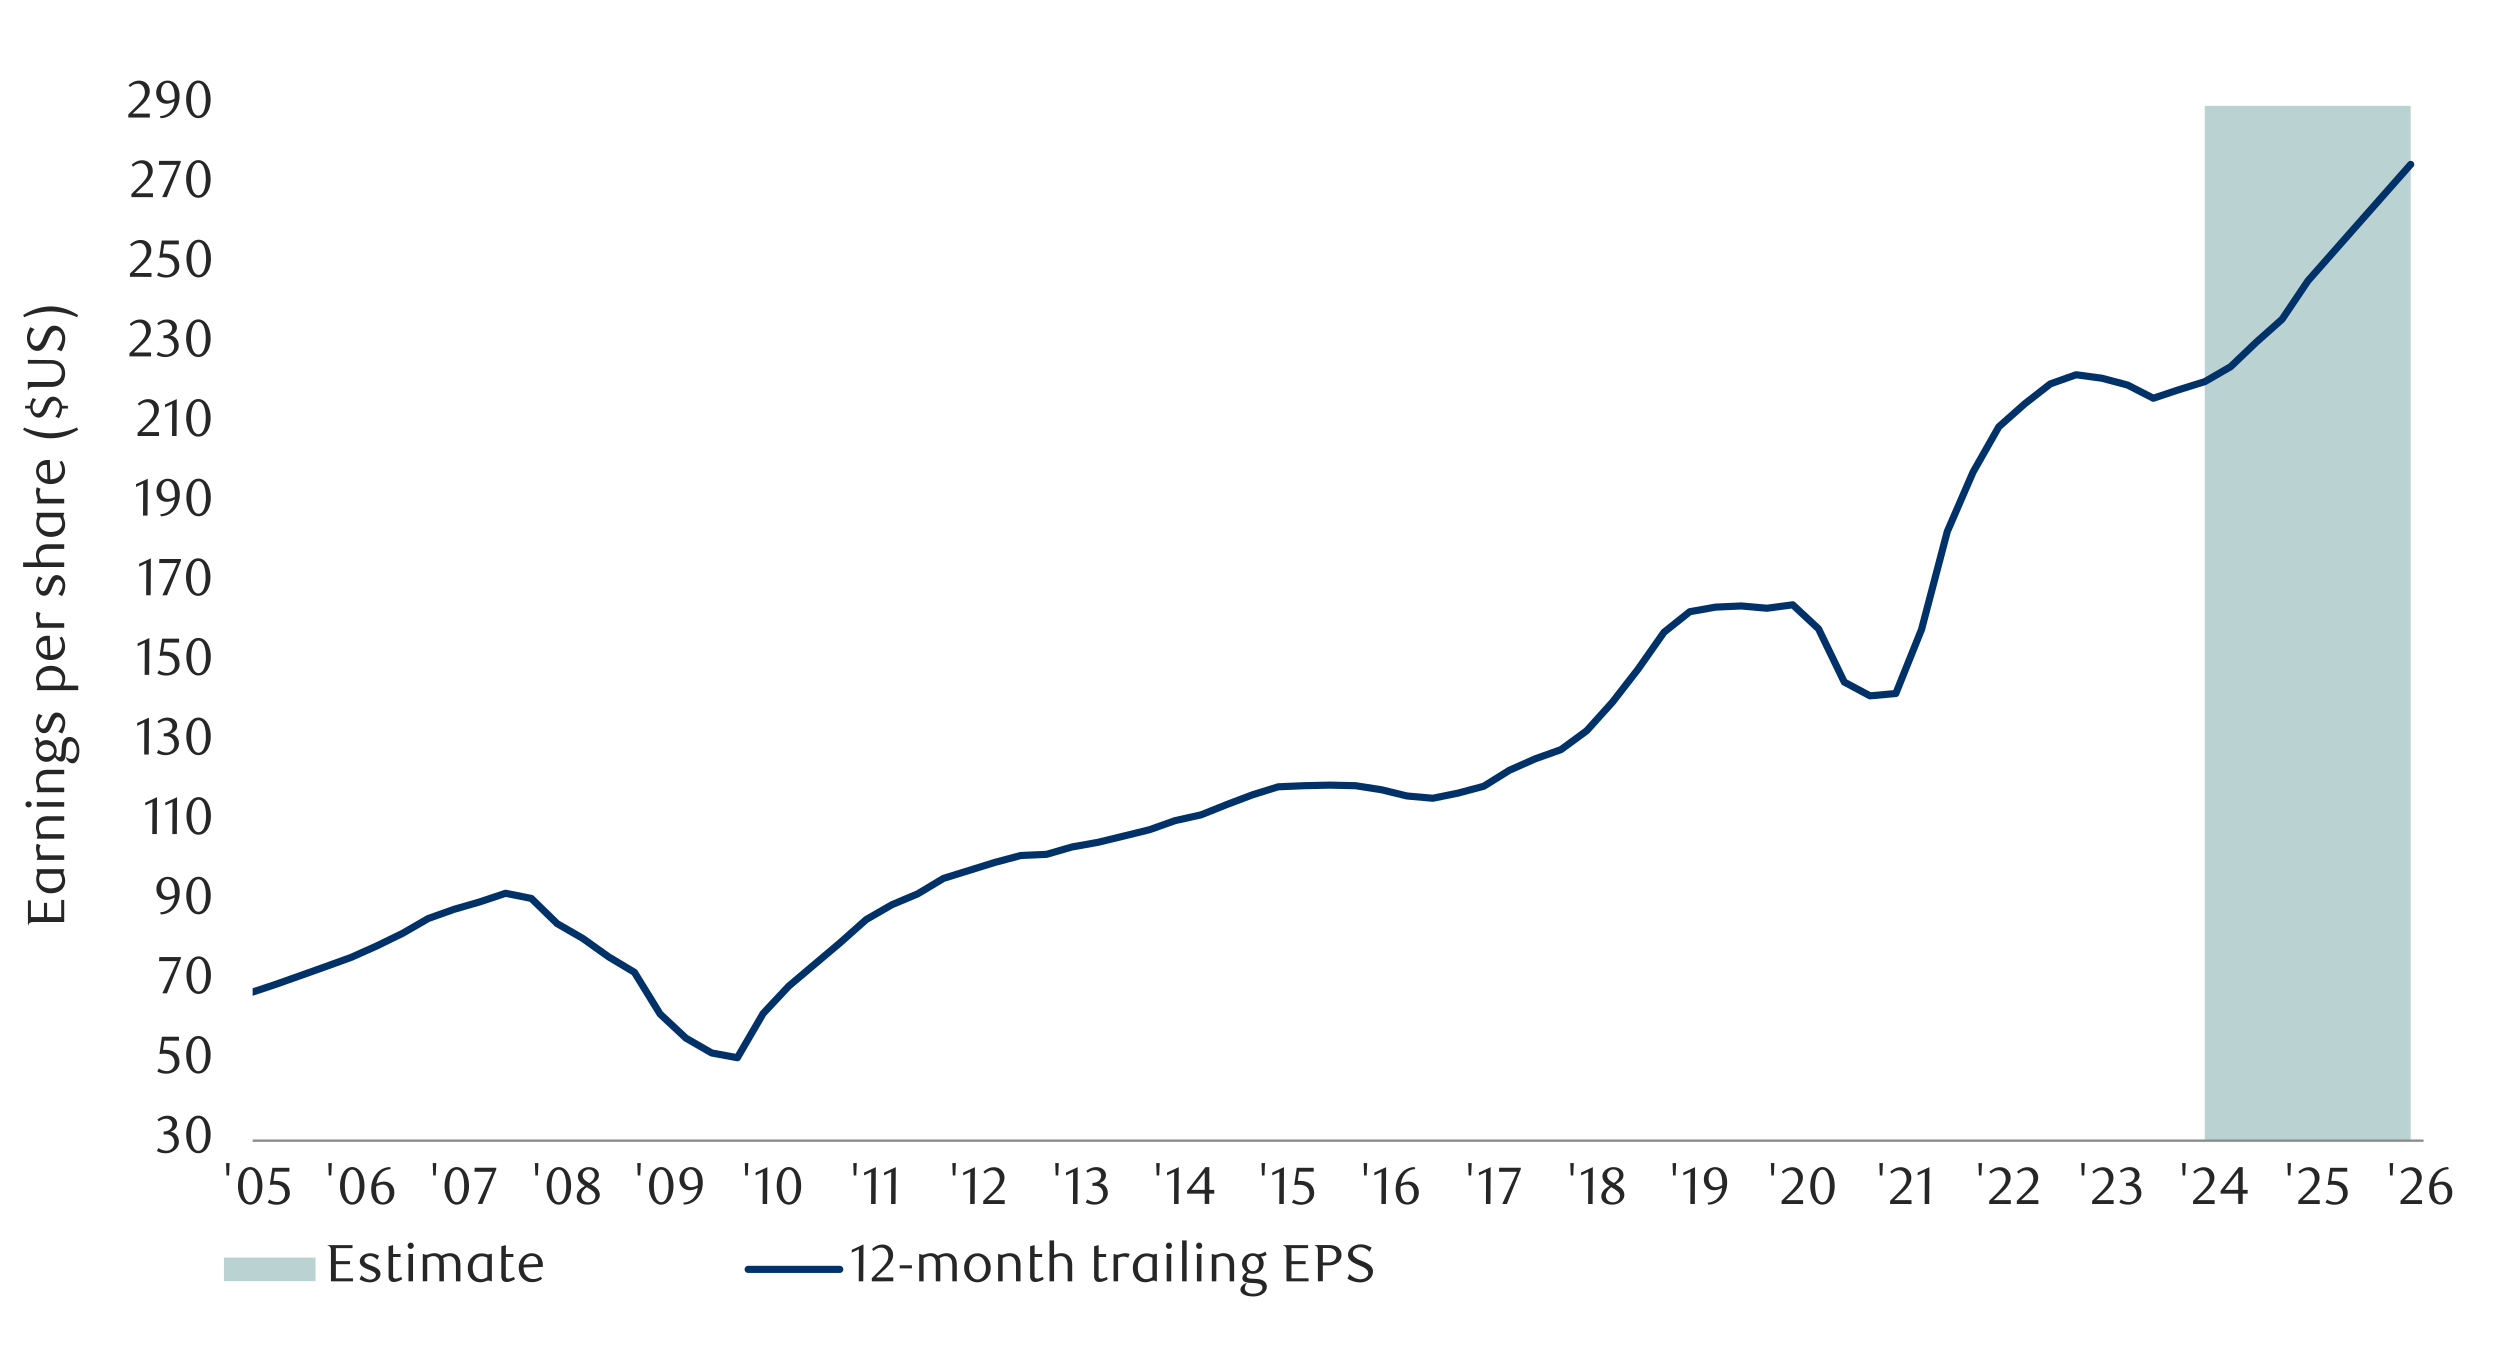 <svg id="Layer_1" data-name="Layer 1" xmlns="http://www.w3.org/2000/svg" xmlns:xlink="http://www.w3.org/1999/xlink" width="1460" height="790" viewBox="0 0 1460 790">
  <defs>
    <style>
      .cls-1, .cls-4, .cls-6, .cls-8 {
        fill: none;
      }

      .cls-2 {
        clip-path: url(#clip-path);
      }

      .cls-3 {
        clip-path: url(#clip-path-2);
      }

      .cls-4 {
        stroke: #000;
        stroke-miterlimit: 10;
        stroke-width: 0.39px;
        opacity: 0;
      }

      .cls-5 {
        fill: #bad2d1;
      }

      .cls-6 {
        stroke: #8d8d8d;
        stroke-width: 1.39px;
      }

      .cls-6, .cls-8 {
        stroke-linejoin: round;
      }

      .cls-7 {
        clip-path: url(#clip-path-3);
      }

      .cls-8 {
        stroke: #003168;
        stroke-linecap: round;
        stroke-width: 4.18px;
      }

      .cls-9 {
        clip-path: url(#clip-path-4);
      }

      .cls-10 {
        fill: #262626;
      }
    </style>
    <clipPath id="clip-path">
      <rect class="cls-1" x="-132.92" y="-721.72" width="1725.84" height="2233.44"/>
    </clipPath>
    <clipPath id="clip-path-2">
      <rect class="cls-1" x="9.21" y="30.88" width="1441.58" height="728.24"/>
    </clipPath>
    <clipPath id="clip-path-3">
      <rect class="cls-1" x="147.53" y="61.73" width="1269.79" height="606.33"/>
    </clipPath>
    <clipPath id="clip-path-4">
      <rect class="cls-1" x="9.55" y="31.22" width="1441.25" height="727.9"/>
    </clipPath>
  </defs>
  <g class="cls-2">
    <g class="cls-3">
      <rect class="cls-4" x="9.49" y="30.99" width="1441.36" height="728.26"/>
    </g>
    <polygon class="cls-5" points="1287.57 61.82 1302.66 61.82 1317.72 61.82 1332.75 61.82 1347.81 61.82 1362.84 61.82 1377.87 61.82 1392.93 61.82 1407.84 61.82 1407.84 666.14 1392.93 666.14 1377.87 666.14 1362.84 666.14 1347.81 666.14 1332.75 666.14 1317.72 666.14 1302.66 666.14 1287.57 666.14 1287.57 61.82"/>
    <line class="cls-6" x1="147.56" y1="666.14" x2="1415.34" y2="666.14"/>
    <g class="cls-7">
      <polyline class="cls-8" points="145.05 580.16 160.22 575.14 175.28 569.81 190.31 564.45 205.03 559.12 220.06 552.41 235.09 545.08 250.15 536.39 265.18 531.04 280.24 526.69 295.27 521.67 310.3 524.69 325.36 539.38 340.39 548.07 355.42 558.79 370.48 567.81 385.51 592.2 400.54 606.25 415.6 614.93 430.63 617.7 445.69 591.86 460.72 575.82 475.75 563.13 490.81 550.41 505.84 537.04 520.87 528.36 535.93 522.01 550.96 512.99 565.99 508.31 581.05 503.63 596.08 499.62 611.14 498.94 626.17 494.6 641.2 491.92 656.26 488.26 671.29 484.56 686.32 479.23 701.38 475.88 716.41 469.87 731.44 464.18 746.5 459.49 761.53 458.85 776.59 458.51 791.62 458.85 806.65 461.19 821.71 464.85 836.74 466.18 851.46 463.19 866.49 459.18 881.52 449.82 896.58 443.14 911.61 437.78 926.64 426.75 941.7 410.03 956.73 390.66 971.76 369.25 986.82 357.24 1001.85 354.56 1016.91 353.88 1031.94 355.21 1046.97 353.21 1062.03 367.25 1077.06 398.33 1092.09 406.37 1107.15 405.01 1122.18 367.59 1137.21 310.43 1152.27 275.69 1167.3 249.26 1182.36 235.9 1197.39 224.19 1212.42 218.86 1227.48 220.87 1242.51 224.87 1257.54 232.57 1272.6 227.55 1287.63 222.87 1302.66 214.18 1317.72 199.8 1332.75 186.43 1347.81 164.04 1362.84 146.98 1377.87 129.95 1392.93 112.89 1407.84 96.02"/>
    </g>
    <g class="cls-9">
      <g>
        <path class="cls-10" d="M99.46,661a5.29,5.29,0,0,1,2.06.57,5.12,5.12,0,0,1,1.58,1.26,5.53,5.53,0,0,1,1,1.8,6.29,6.29,0,0,1,.37,2.21,5.53,5.53,0,0,1-.64,2.63,7.3,7.3,0,0,1-1.72,2.12A8.22,8.22,0,0,1,99.65,673a8.55,8.55,0,0,1-2.92.51,12,12,0,0,1-2.41-.26,10,10,0,0,1-2.69-1.06l.92-1.75A8.24,8.24,0,0,0,97.34,672a4.11,4.11,0,0,0,1.66-.34,4.52,4.52,0,0,0,1.43-.93,4.42,4.42,0,0,0,1-1.45,4.59,4.59,0,0,0,.37-1.89,5.63,5.63,0,0,0-.36-2.1,4.4,4.4,0,0,0-1-1.52,3.9,3.9,0,0,0-1.46-.92,5.16,5.16,0,0,0-1.8-.31H95.56v-1.72a6.08,6.08,0,0,0,3.63-1.14,3.7,3.7,0,0,0,1.41-3.13,3,3,0,0,0-1-2.31,3.5,3.5,0,0,0-2.41-.89,6.4,6.4,0,0,0-2.27.39,10.05,10.05,0,0,0-2.22,1.18L92,653.72a14.49,14.49,0,0,1,2.79-1.57,7.64,7.64,0,0,1,2.95-.58,7.15,7.15,0,0,1,2.29.35,5.74,5.74,0,0,1,1.78,1,4.32,4.32,0,0,1,1.17,1.48,4.27,4.27,0,0,1,.42,1.9,4.35,4.35,0,0,1-.31,1.66,4.75,4.75,0,0,1-.83,1.32,5.23,5.23,0,0,1-1.23,1A8.73,8.73,0,0,1,99.46,661Z"/>
        <path class="cls-10" d="M123,662.55a16.91,16.91,0,0,1-.54,4.41,11.5,11.5,0,0,1-1.5,3.46,7.4,7.4,0,0,1-2.27,2.26,5.39,5.39,0,0,1-2.86.8,5.08,5.08,0,0,1-2.82-.82,7.32,7.32,0,0,1-2.24-2.26,11.65,11.65,0,0,1-1.49-3.44,16.77,16.77,0,0,1-.54-4.37,17.31,17.31,0,0,1,.54-4.44,12.59,12.59,0,0,1,1.47-3.5,7.26,7.26,0,0,1,2.24-2.3,5.42,5.42,0,0,1,5.7,0,7.44,7.44,0,0,1,2.27,2.3,11.57,11.57,0,0,1,1.5,3.49A17,17,0,0,1,123,662.55Zm-2.83.05a24.89,24.89,0,0,0-.27-3.78,13.49,13.49,0,0,0-.82-3,5.55,5.55,0,0,0-1.33-2,2.77,2.77,0,0,0-3.75,0,5.56,5.56,0,0,0-1.34,2,12.82,12.82,0,0,0-.81,3,25.39,25.39,0,0,0,0,7.52,12.24,12.24,0,0,0,.83,3,5.66,5.66,0,0,0,1.35,2,2.67,2.67,0,0,0,1.84.72,2.72,2.72,0,0,0,1.86-.72,5.41,5.41,0,0,0,1.35-2,13.17,13.17,0,0,0,.82-3A24.09,24.09,0,0,0,120.2,662.6Z"/>
      </g>
    </g>
    <g class="cls-9">
      <g>
        <path class="cls-10" d="M104.56,607.74H96l-.8,5.38.67,0,.68,0a10.52,10.52,0,0,1,4,.68,7.15,7.15,0,0,1,2.55,1.72,6.21,6.21,0,0,1,1.32,2.32,8.45,8.45,0,0,1,.38,2.48,6.08,6.08,0,0,1-.63,2.78,6.58,6.58,0,0,1-1.69,2.12,7.76,7.76,0,0,1-2.45,1.35,9,9,0,0,1-2.94.47,11.73,11.73,0,0,1-2.5-.26,10.19,10.19,0,0,1-2.75-1.06l.95-1.75a8.05,8.05,0,0,0,4.76,1.57,4.2,4.2,0,0,0,1.65-.34,4.46,4.46,0,0,0,1.44-1,4.76,4.76,0,0,0,1-1.48,4.67,4.67,0,0,0,.38-1.9,5.85,5.85,0,0,0-.55-2.72,4.64,4.64,0,0,0-1.43-1.68,5.42,5.42,0,0,0-2-.84,11.33,11.33,0,0,0-2.23-.23,11,11,0,0,0-1.4.08c-.46.05-.88.1-1.27.16l1.41-10.14h9.93Z"/>
        <path class="cls-10" d="M123,616.05a17.29,17.29,0,0,1-.53,4.4,11.54,11.54,0,0,1-1.51,3.46,7.27,7.27,0,0,1-2.26,2.26,5.34,5.34,0,0,1-2.87.8,5.2,5.2,0,0,1-2.82-.81,7.43,7.43,0,0,1-2.24-2.26,12,12,0,0,1-1.49-3.45,16.72,16.72,0,0,1-.53-4.37,17.19,17.19,0,0,1,.53-4.43,12.78,12.78,0,0,1,1.47-3.51,7.22,7.22,0,0,1,2.24-2.29,5.44,5.44,0,0,1,5.71,0,7.49,7.49,0,0,1,2.26,2.29,11.9,11.9,0,0,1,1.51,3.5A17.42,17.42,0,0,1,123,616.05Zm-2.82.05a24.85,24.85,0,0,0-.28-3.78,13.51,13.51,0,0,0-.81-3,5.61,5.61,0,0,0-1.34-2,2.8,2.8,0,0,0-3.75,0,5.61,5.61,0,0,0-1.34,2,12.73,12.73,0,0,0-.81,3,25.45,25.45,0,0,0,0,7.53,12.24,12.24,0,0,0,.83,3,5.75,5.75,0,0,0,1.35,2,2.67,2.67,0,0,0,1.84.72,2.72,2.72,0,0,0,1.86-.72,5.39,5.39,0,0,0,1.36-2,13.28,13.28,0,0,0,.81-3A23.82,23.82,0,0,0,120.17,616.1Z"/>
      </g>
    </g>
    <g class="cls-9">
      <g>
        <path class="cls-10" d="M97.51,580.1h-2.7l8.57-18.8H92.87l.19-2.37h12.59v.83Z"/>
        <path class="cls-10" d="M123.17,569.55a16.84,16.84,0,0,1-.54,4.4,11.9,11.9,0,0,1-1.5,3.46,7.4,7.4,0,0,1-2.27,2.26,5.31,5.31,0,0,1-2.87.8,5.2,5.2,0,0,1-2.82-.81,7.66,7.66,0,0,1-2.24-2.26,11.82,11.82,0,0,1-1.48-3.45,16.71,16.71,0,0,1-.54-4.37,17.18,17.18,0,0,1,.54-4.43,12.08,12.08,0,0,1,1.47-3.51,7.12,7.12,0,0,1,2.24-2.29,5.27,5.27,0,0,1,2.83-.82,5.33,5.33,0,0,1,2.87.82,7.51,7.51,0,0,1,2.27,2.29,12.22,12.22,0,0,1,1.5,3.49A17.1,17.1,0,0,1,123.17,569.55Zm-2.83,0a23.41,23.41,0,0,0-.28-3.77,13.09,13.09,0,0,0-.81-3.05,5.44,5.44,0,0,0-1.34-2A2.69,2.69,0,0,0,116,560a2.73,2.73,0,0,0-1.88.72,5.59,5.59,0,0,0-1.33,2,13.21,13.21,0,0,0-.82,3,26.39,26.39,0,0,0,0,7.53,12.7,12.7,0,0,0,.83,3,5.64,5.64,0,0,0,1.36,2A2.65,2.65,0,0,0,116,579a2.74,2.74,0,0,0,1.86-.72,5.49,5.49,0,0,0,1.35-2,12.78,12.78,0,0,0,.81-3A22.69,22.69,0,0,0,120.34,569.59Z"/>
      </g>
    </g>
    <g class="cls-9">
      <g>
        <path class="cls-10" d="M93.53,532.77a9.15,9.15,0,0,0,2.8-.55,8.46,8.46,0,0,0,2.07-1.12,8.14,8.14,0,0,0,1.49-1.43,11.56,11.56,0,0,0,1-1.47,8.77,8.77,0,0,0,.73-1.92,10.57,10.57,0,0,0,.37-2.14,10.27,10.27,0,0,1-2.36,1.06,7.91,7.91,0,0,1-2.28.35,6.21,6.21,0,0,1-2.32-.43,5.49,5.49,0,0,1-1.9-1.24,5.66,5.66,0,0,1-1.29-2,7.18,7.18,0,0,1-.48-2.72,7.55,7.55,0,0,1,.57-3,7.09,7.09,0,0,1,1.49-2.23,6.37,6.37,0,0,1,2.12-1.38,6.57,6.57,0,0,1,2.46-.48,6.45,6.45,0,0,1,2.53.53,6.17,6.17,0,0,1,2.23,1.62,8.3,8.3,0,0,1,1.58,2.82,12.15,12.15,0,0,1,.6,4,15.34,15.34,0,0,1-.84,5.16,12.72,12.72,0,0,1-2.34,4.09A10.61,10.61,0,0,1,98.26,533a9.9,9.9,0,0,1-4.36,1Zm8.57-10.23c0-.22,0-.42,0-.58v-.59a22.71,22.71,0,0,0-.24-3,8.47,8.47,0,0,0-.63-2.24,5,5,0,0,0-1.48-2.09,3.12,3.12,0,0,0-1.91-.64,2.82,2.82,0,0,0-1.37.35,3.59,3.59,0,0,0-1.18,1,5.4,5.4,0,0,0-.81,1.61,6.74,6.74,0,0,0-.31,2.14,5.84,5.84,0,0,0,1.14,3.92,3.71,3.71,0,0,0,2.93,1.3A7.42,7.42,0,0,0,102.1,522.54Z"/>
        <path class="cls-10" d="M123.06,523.05a16.84,16.84,0,0,1-.54,4.4,11.39,11.39,0,0,1-1.5,3.46,7.29,7.29,0,0,1-2.27,2.26,5.3,5.3,0,0,1-2.86.8,5.21,5.21,0,0,1-2.83-.81,7.63,7.63,0,0,1-2.23-2.26,11.83,11.83,0,0,1-1.49-3.45,16.71,16.71,0,0,1-.54-4.37,17.18,17.18,0,0,1,.54-4.43,12.66,12.66,0,0,1,1.47-3.51,7.12,7.12,0,0,1,2.24-2.29,5.36,5.36,0,0,1,5.7,0,7.41,7.41,0,0,1,2.27,2.29,11.68,11.68,0,0,1,1.5,3.49A17.1,17.1,0,0,1,123.06,523.05Zm-2.83,0a24.66,24.66,0,0,0-.27-3.77,13.59,13.59,0,0,0-.82-3.05,5.55,5.55,0,0,0-1.33-2,2.73,2.73,0,0,0-1.88-.72,2.69,2.69,0,0,0-1.87.72,5.48,5.48,0,0,0-1.34,2,12.73,12.73,0,0,0-.81,3,25.45,25.45,0,0,0,0,7.53,12.24,12.24,0,0,0,.83,3,5.62,5.62,0,0,0,1.35,2,2.65,2.65,0,0,0,1.84.72,2.72,2.72,0,0,0,1.86-.72,5.49,5.49,0,0,0,1.35-2,13.26,13.26,0,0,0,.82-3A23.9,23.9,0,0,0,120.23,523.09Z"/>
      </g>
    </g>
    <g class="cls-9">
      <g>
        <path class="cls-10" d="M88.93,487.1l.1-18.71-4.18,2v-1.66l6.85-3.17-.12,21.54Z"/>
        <path class="cls-10" d="M100.64,487.1l.09-18.71-4.18,2v-1.66l6.86-3.17-.13,21.54Z"/>
        <path class="cls-10" d="M123.16,476.55a17.34,17.34,0,0,1-.53,4.4,11.76,11.76,0,0,1-1.51,3.46,7.29,7.29,0,0,1-2.27,2.26,5.36,5.36,0,0,1-2.86.8,5.2,5.2,0,0,1-2.82-.81,7.47,7.47,0,0,1-2.24-2.27,11.91,11.91,0,0,1-1.49-3.44,16.78,16.78,0,0,1-.53-4.37,17.19,17.19,0,0,1,.53-4.43,12.53,12.53,0,0,1,1.47-3.51,7.22,7.22,0,0,1,2.24-2.29,5.36,5.36,0,0,1,5.7,0,7.41,7.41,0,0,1,2.27,2.29,11.84,11.84,0,0,1,1.51,3.49A17.56,17.56,0,0,1,123.16,476.55Zm-2.82,0a24.85,24.85,0,0,0-.28-3.78,13.66,13.66,0,0,0-.81-3,5.56,5.56,0,0,0-1.34-2,2.8,2.8,0,0,0-3.75,0,5.61,5.61,0,0,0-1.34,2,12.73,12.73,0,0,0-.81,3,25.45,25.45,0,0,0,0,7.53,12.37,12.37,0,0,0,.83,3,5.71,5.71,0,0,0,1.35,2A2.63,2.63,0,0,0,116,486a2.68,2.68,0,0,0,1.86-.73,5.35,5.35,0,0,0,1.36-2,13.28,13.28,0,0,0,.81-3A24,24,0,0,0,120.34,476.59Z"/>
      </g>
    </g>
    <g class="cls-9">
      <g>
        <path class="cls-10" d="M84.2,440.63l.09-18.72-4.18,2v-1.66L87,419.09l-.12,21.54Z"/>
        <path class="cls-10" d="M99.5,428.49a5.34,5.34,0,0,1,2.06.57,5.24,5.24,0,0,1,1.58,1.26,5.91,5.91,0,0,1,1,1.8,6.29,6.29,0,0,1,.37,2.21,5.54,5.54,0,0,1-.65,2.63,7.27,7.27,0,0,1-1.72,2.12,8,8,0,0,1-2.49,1.41,8.51,8.51,0,0,1-2.92.51,11.41,11.41,0,0,1-2.41-.27,9.52,9.52,0,0,1-2.69-1.06l.93-1.75a8.16,8.16,0,0,0,4.79,1.57,4.15,4.15,0,0,0,1.66-.34,4.67,4.67,0,0,0,1.43-.94,4.37,4.37,0,0,0,1-1.44,4.75,4.75,0,0,0,.36-1.89,5.63,5.63,0,0,0-.36-2.1,4.52,4.52,0,0,0-1-1.53,4.21,4.21,0,0,0-1.47-.92,5.3,5.3,0,0,0-1.79-.3H95.6v-1.72a6.14,6.14,0,0,0,3.62-1.14,3.71,3.71,0,0,0,1.42-3.14,3,3,0,0,0-1-2.3,3.52,3.52,0,0,0-2.41-.89,6.73,6.73,0,0,0-2.28.38,10.07,10.07,0,0,0-2.21,1.19L92,421.24a14,14,0,0,1,2.8-1.57,7.61,7.61,0,0,1,3-.58,7.19,7.19,0,0,1,2.29.35,5.74,5.74,0,0,1,1.78,1,4.48,4.48,0,0,1,1.16,1.47,4.31,4.31,0,0,1,.42,1.91,4.2,4.2,0,0,1-.31,1.66,4.53,4.53,0,0,1-.83,1.32,5,5,0,0,1-1.22,1A10.37,10.37,0,0,1,99.5,428.49Z"/>
        <path class="cls-10" d="M123.07,430.07a16.84,16.84,0,0,1-.54,4.4,11.78,11.78,0,0,1-1.5,3.46,7.44,7.44,0,0,1-2.27,2.27,5.42,5.42,0,0,1-2.87.8,5.21,5.21,0,0,1-2.82-.82,7.54,7.54,0,0,1-2.24-2.26,11.59,11.59,0,0,1-1.48-3.45,16.71,16.71,0,0,1-.54-4.37,17.24,17.24,0,0,1,.54-4.43,12.2,12.2,0,0,1,1.47-3.51,7.22,7.22,0,0,1,2.24-2.29,5.23,5.23,0,0,1,2.83-.81,5.34,5.34,0,0,1,2.87.81,7.63,7.63,0,0,1,2.27,2.29,12.16,12.16,0,0,1,1.5,3.5A17,17,0,0,1,123.07,430.07Zm-2.83.05a23.63,23.63,0,0,0-.28-3.78,13,13,0,0,0-.81-3,5.7,5.7,0,0,0-1.34-2,2.8,2.8,0,0,0-3.75,0,5.55,5.55,0,0,0-1.33,2,13.36,13.36,0,0,0-.82,3,26.39,26.39,0,0,0,0,7.53,12.7,12.7,0,0,0,.83,3,5.75,5.75,0,0,0,1.35,2,2.69,2.69,0,0,0,1.85.72,2.75,2.75,0,0,0,1.86-.72,5.49,5.49,0,0,0,1.35-2,12.82,12.82,0,0,0,.81-3A22.87,22.87,0,0,0,120.24,430.12Z"/>
      </g>
    </g>
    <g class="cls-9">
      <g>
        <path class="cls-10" d="M84.47,394.12l.09-18.71-4.18,2v-1.66l6.85-3.16-.12,21.53Z"/>
        <path class="cls-10" d="M104.59,375.26H96.05l-.8,5.38.68-.05.67,0a10.48,10.48,0,0,1,4,.68,7,7,0,0,1,2.55,1.72,6.1,6.1,0,0,1,1.33,2.32,8.79,8.79,0,0,1,.38,2.47,6,6,0,0,1-.63,2.78,6.62,6.62,0,0,1-1.69,2.13,7.92,7.92,0,0,1-2.46,1.35,9.22,9.22,0,0,1-2.93.47,11.82,11.82,0,0,1-2.51-.26,10.31,10.31,0,0,1-2.75-1.06l1-1.75A8,8,0,0,0,97.65,393a4.16,4.16,0,0,0,1.64-.34,4.67,4.67,0,0,0,1.45-.95,4.73,4.73,0,0,0,1-1.48,4.54,4.54,0,0,0,.38-1.9,5.82,5.82,0,0,0-.55-2.72,4.55,4.55,0,0,0-1.43-1.68,5.21,5.21,0,0,0-2-.84,10.62,10.62,0,0,0-2.23-.23,13,13,0,0,0-1.4.07l-1.28.17L94.67,373h9.92Z"/>
        <path class="cls-10" d="M123.09,383.57a16.84,16.84,0,0,1-.54,4.4,11.64,11.64,0,0,1-1.5,3.46,7.19,7.19,0,0,1-2.27,2.26,5.3,5.3,0,0,1-2.86.8,5.21,5.21,0,0,1-2.83-.81,7.63,7.63,0,0,1-2.23-2.26,11.83,11.83,0,0,1-1.49-3.45,16.71,16.71,0,0,1-.54-4.37,17.18,17.18,0,0,1,.54-4.43,12.78,12.78,0,0,1,1.47-3.51,7.12,7.12,0,0,1,2.24-2.29,5.36,5.36,0,0,1,5.7,0,7.41,7.41,0,0,1,2.27,2.29,11.89,11.89,0,0,1,1.5,3.5A17,17,0,0,1,123.09,383.57Zm-2.83.05a24.7,24.7,0,0,0-.27-3.78,13.74,13.74,0,0,0-.82-3,5.55,5.55,0,0,0-1.33-2,2.73,2.73,0,0,0-1.88-.72,2.69,2.69,0,0,0-1.87.72,5.48,5.48,0,0,0-1.34,2,12.73,12.73,0,0,0-.81,3,25.45,25.45,0,0,0,0,7.53,12.24,12.24,0,0,0,.83,3,5.49,5.49,0,0,0,1.35,2,2.65,2.65,0,0,0,1.84.72,2.72,2.72,0,0,0,1.86-.72,5.49,5.49,0,0,0,1.35-2,13.26,13.26,0,0,0,.82-3A23.87,23.87,0,0,0,120.26,383.62Z"/>
      </g>
    </g>
    <g class="cls-9">
      <g>
        <path class="cls-10" d="M85.35,347.62l.09-18.71-4.18,2v-1.66l6.85-3.16L88,347.62Z"/>
        <path class="cls-10" d="M97.55,347.62H94.84l8.58-18.8H92.91l.18-2.37h12.6v.83Z"/>
        <path class="cls-10" d="M122.9,337.07a16.84,16.84,0,0,1-.54,4.4,11.9,11.9,0,0,1-1.5,3.46,7.29,7.29,0,0,1-2.27,2.26,5.34,5.34,0,0,1-2.87.8,5.2,5.2,0,0,1-2.82-.81,7.66,7.66,0,0,1-2.24-2.26,12.1,12.1,0,0,1-1.49-3.45,17.16,17.16,0,0,1-.53-4.37,17.64,17.64,0,0,1,.53-4.43,12.49,12.49,0,0,1,1.48-3.51,7.19,7.19,0,0,1,2.23-2.29,5.38,5.38,0,0,1,5.71,0,7.51,7.51,0,0,1,2.27,2.29,12.16,12.16,0,0,1,1.5,3.5A17,17,0,0,1,122.9,337.07Zm-2.83.05a23.45,23.45,0,0,0-.28-3.78,13.23,13.23,0,0,0-.81-3,5.56,5.56,0,0,0-1.34-2,2.8,2.8,0,0,0-3.75,0,5.46,5.46,0,0,0-1.33,2,13.21,13.21,0,0,0-.82,3,26.39,26.39,0,0,0,0,7.53,12.7,12.7,0,0,0,.83,3,5.75,5.75,0,0,0,1.35,2,2.69,2.69,0,0,0,1.85.72,2.75,2.75,0,0,0,1.86-.72,5.49,5.49,0,0,0,1.35-2,12.78,12.78,0,0,0,.81-3A22.66,22.66,0,0,0,120.07,337.12Z"/>
      </g>
    </g>
    <g class="cls-9">
      <g>
        <path class="cls-10" d="M83.52,301.12l.09-18.71-4.18,2v-1.66l6.86-3.17-.13,21.54Z"/>
        <path class="cls-10" d="M93.57,300.29a9.15,9.15,0,0,0,2.79-.55,8.72,8.72,0,0,0,2.08-1.12,8.48,8.48,0,0,0,1.49-1.43,10.84,10.84,0,0,0,1-1.48,8.37,8.37,0,0,0,.74-1.92,11.09,11.09,0,0,0,.37-2.13,10.34,10.34,0,0,1-2.37,1.06,7.9,7.9,0,0,1-2.27.35,6.17,6.17,0,0,1-2.32-.43,5.53,5.53,0,0,1-1.91-1.24,6,6,0,0,1-1.29-2,7.18,7.18,0,0,1-.47-2.72,7.69,7.69,0,0,1,.56-3,6.94,6.94,0,0,1,1.5-2.23,6.37,6.37,0,0,1,2.12-1.38,6.42,6.42,0,0,1,5,.05,6.17,6.17,0,0,1,2.23,1.62,8.48,8.48,0,0,1,1.58,2.82,12.15,12.15,0,0,1,.6,4,15.1,15.1,0,0,1-.85,5.16,12.54,12.54,0,0,1-2.33,4.08,10.71,10.71,0,0,1-3.52,2.69,9.94,9.94,0,0,1-4.36,1Zm8.57-10.23c0-.22,0-.42,0-.58v-.59a22.69,22.69,0,0,0-.23-2.95,8.86,8.86,0,0,0-.63-2.24,5,5,0,0,0-1.48-2.09,3.15,3.15,0,0,0-1.92-.64,2.82,2.82,0,0,0-1.37.35,3.66,3.66,0,0,0-1.17,1,5.67,5.67,0,0,0-.82,1.61,7,7,0,0,0-.31,2.14A5.84,5.84,0,0,0,95.38,290a3.73,3.73,0,0,0,2.93,1.3A7.46,7.46,0,0,0,102.14,290.06Z"/>
        <path class="cls-10" d="M123.1,290.57a16.84,16.84,0,0,1-.54,4.4,11.9,11.9,0,0,1-1.5,3.46,7.4,7.4,0,0,1-2.27,2.26,5.42,5.42,0,0,1-2.87.8,5.2,5.2,0,0,1-2.82-.81,7.66,7.66,0,0,1-2.24-2.26,12.1,12.1,0,0,1-1.49-3.45,17.16,17.16,0,0,1-.53-4.37,17.64,17.64,0,0,1,.53-4.43,12.37,12.37,0,0,1,1.48-3.51,7.19,7.19,0,0,1,2.23-2.29,5.38,5.38,0,0,1,5.71,0,7.51,7.51,0,0,1,2.27,2.29,12.22,12.22,0,0,1,1.5,3.49A17.1,17.1,0,0,1,123.1,290.57Zm-2.83,0a23.63,23.63,0,0,0-.28-3.78,13.14,13.14,0,0,0-.81-3,5.56,5.56,0,0,0-1.34-2,2.8,2.8,0,0,0-3.75,0,5.46,5.46,0,0,0-1.33,2,13.21,13.21,0,0,0-.82,3,26.39,26.39,0,0,0,0,7.53,12.84,12.84,0,0,0,.83,3,5.85,5.85,0,0,0,1.35,2,2.69,2.69,0,0,0,1.85.72,2.75,2.75,0,0,0,1.86-.72,5.58,5.58,0,0,0,1.35-2,12.78,12.78,0,0,0,.81-3A22.69,22.69,0,0,0,120.27,290.61Z"/>
      </g>
    </g>
    <g class="cls-9">
      <g>
        <path class="cls-10" d="M80.34,254.62v-1.84l4.06-4a39.33,39.33,0,0,0,4.07-4.59,7,7,0,0,0,1.52-4.1A7.05,7.05,0,0,0,89.7,238a5.54,5.54,0,0,0-.82-1.63,3.62,3.62,0,0,0-3-1.46,5.67,5.67,0,0,0-2.48.54,7.69,7.69,0,0,0-2.06,1.43l-.89-1.1a11.72,11.72,0,0,1,3-2,7.56,7.56,0,0,1,3.25-.67,6.25,6.25,0,0,1,2.37.45A5.57,5.57,0,0,1,91,234.82a5.79,5.79,0,0,1,1.31,1.93,6.18,6.18,0,0,1,.48,2.47,6.79,6.79,0,0,1-.54,2.68,12.81,12.81,0,0,1-1.32,2.38,16.75,16.75,0,0,1-1.66,2c-.59.6-1.11,1.12-1.58,1.55l-4.86,4.51H92.88v2.27Z"/>
        <path class="cls-10" d="M100.47,254.62l.09-18.71-4.18,2v-1.66l6.85-3.17-.12,21.54Z"/>
        <path class="cls-10" d="M123,244.07a16.89,16.89,0,0,1-.54,4.4,11.5,11.5,0,0,1-1.5,3.46,7.29,7.29,0,0,1-2.27,2.26,5.39,5.39,0,0,1-2.86.8,5.08,5.08,0,0,1-2.82-.82,7.32,7.32,0,0,1-2.24-2.26,11.65,11.65,0,0,1-1.49-3.44,16.77,16.77,0,0,1-.54-4.37,17.18,17.18,0,0,1,.54-4.43,12.53,12.53,0,0,1,1.47-3.51,7,7,0,0,1,2.24-2.29,5.36,5.36,0,0,1,5.7,0,7.3,7.3,0,0,1,2.27,2.29,11.57,11.57,0,0,1,1.5,3.49A17.1,17.1,0,0,1,123,244.07Zm-2.83,0a24.89,24.89,0,0,0-.27-3.78,13.64,13.64,0,0,0-.82-3,5.55,5.55,0,0,0-1.33-2,2.73,2.73,0,0,0-1.88-.72,2.69,2.69,0,0,0-1.87.72,5.48,5.48,0,0,0-1.34,2,12.73,12.73,0,0,0-.81,3,25.45,25.45,0,0,0,0,7.53,12.37,12.37,0,0,0,.83,3,5.71,5.71,0,0,0,1.35,2,2.68,2.68,0,0,0,1.84.73,2.73,2.73,0,0,0,1.86-.73,5.45,5.45,0,0,0,1.35-2,13.26,13.26,0,0,0,.82-3A24.09,24.09,0,0,0,120.13,244.11Z"/>
      </g>
    </g>
    <g class="cls-9">
      <g>
        <path class="cls-10" d="M75.61,208.15V206.3l4.06-4a38.62,38.62,0,0,0,4.08-4.61,6.91,6.91,0,0,0,1.53-4.11A7.05,7.05,0,0,0,85,191.5a5.42,5.42,0,0,0-.82-1.63,3.7,3.7,0,0,0-1.28-1.08,3.77,3.77,0,0,0-1.71-.38,5.74,5.74,0,0,0-2.49.54,7.69,7.69,0,0,0-2.06,1.43l-.9-1.11a11.94,11.94,0,0,1,3-2,7.6,7.6,0,0,1,3.26-.67,6.25,6.25,0,0,1,2.37.45,5.91,5.91,0,0,1,1.94,1.26,5.83,5.83,0,0,1,1.31,1.94,6.18,6.18,0,0,1,.48,2.47,6.84,6.84,0,0,1-.54,2.69,12.5,12.5,0,0,1-1.32,2.38,17.76,17.76,0,0,1-1.67,2c-.58.6-1.11,1.12-1.58,1.55l-4.87,4.52h10.1v2.28Z"/>
        <path class="cls-10" d="M99.35,196a5.77,5.77,0,0,1,2.07.57,5.12,5.12,0,0,1,1.58,1.27,5.71,5.71,0,0,1,1,1.8,6.39,6.39,0,0,1,.37,2.22,5.53,5.53,0,0,1-.64,2.63,7.2,7.2,0,0,1-1.73,2.12A8,8,0,0,1,99.54,208a8.6,8.6,0,0,1-2.93.51,12.17,12.17,0,0,1-2.42-.26,9.76,9.76,0,0,1-2.69-1.07l.92-1.75A8.22,8.22,0,0,0,97.23,207a4.15,4.15,0,0,0,1.66-.34,4.86,4.86,0,0,0,1.43-.94,4.27,4.27,0,0,0,1-1.45,4.59,4.59,0,0,0,.37-1.89,5.72,5.72,0,0,0-.36-2.11,4.26,4.26,0,0,0-1-1.52,4,4,0,0,0-1.47-.93,5.32,5.32,0,0,0-1.8-.31H95.44V195.8a6.08,6.08,0,0,0,3.63-1.14,3.69,3.69,0,0,0,1.42-3.14,3,3,0,0,0-1-2.31,3.48,3.48,0,0,0-2.42-.89,6.73,6.73,0,0,0-2.28.38,10.3,10.3,0,0,0-2.21,1.19l-.74-1.17a14,14,0,0,1,2.8-1.57,7.67,7.67,0,0,1,3-.59,6.92,6.92,0,0,1,2.29.36,5.44,5.44,0,0,1,1.78,1,4.24,4.24,0,0,1,1.59,3.38,4.25,4.25,0,0,1-.31,1.67,4.53,4.53,0,0,1-.83,1.32,5.23,5.23,0,0,1-1.23,1A8.73,8.73,0,0,1,99.35,196Z"/>
        <path class="cls-10" d="M123,197.57a17,17,0,0,1-.54,4.41,12,12,0,0,1-1.5,3.47,7.47,7.47,0,0,1-2.28,2.27,5.42,5.42,0,0,1-2.87.8,5.16,5.16,0,0,1-2.83-.82,7.47,7.47,0,0,1-2.24-2.27,11.86,11.86,0,0,1-1.49-3.45,16.84,16.84,0,0,1-.54-4.38,17.31,17.31,0,0,1,.54-4.44,12.53,12.53,0,0,1,1.47-3.51,7.18,7.18,0,0,1,2.25-2.3,5.38,5.38,0,0,1,5.71,0,7.47,7.47,0,0,1,2.28,2.3,12,12,0,0,1,1.5,3.5A17,17,0,0,1,123,197.57Zm-2.83.05a23.67,23.67,0,0,0-.28-3.79,13.08,13.08,0,0,0-.82-3.05,5.55,5.55,0,0,0-1.33-2,2.75,2.75,0,0,0-1.88-.72,2.71,2.71,0,0,0-1.88.72,5.57,5.57,0,0,0-1.34,2,13.45,13.45,0,0,0-.82,3,26.53,26.53,0,0,0,0,7.55,12.93,12.93,0,0,0,.83,3,5.64,5.64,0,0,0,1.36,2,2.68,2.68,0,0,0,1.85.72,2.74,2.74,0,0,0,1.86-.72,5.37,5.37,0,0,0,1.35-2,13,13,0,0,0,.82-3A22.87,22.87,0,0,0,120.14,197.62Z"/>
      </g>
    </g>
    <g class="cls-9">
      <g>
        <path class="cls-10" d="M75.88,161.64V159.8l4.06-4a38.61,38.61,0,0,0,4.08-4.6,7,7,0,0,0,1.53-4.11,7.05,7.05,0,0,0-.29-2.05,5.31,5.31,0,0,0-.82-1.63,3.79,3.79,0,0,0-1.28-1.08,3.65,3.65,0,0,0-1.71-.38,5.88,5.88,0,0,0-2.49.53,7.5,7.5,0,0,0-2.06,1.44l-.9-1.11a12.28,12.28,0,0,1,3-2,7.75,7.75,0,0,1,3.26-.66,6.44,6.44,0,0,1,2.37.44,5.84,5.84,0,0,1,3.25,3.2,6.27,6.27,0,0,1,.48,2.48,6.84,6.84,0,0,1-.54,2.69,12.81,12.81,0,0,1-1.32,2.38,16.8,16.8,0,0,1-1.67,2c-.58.61-1.11,1.13-1.58,1.56l-4.87,4.52h10.1v2.27Z"/>
        <path class="cls-10" d="M104.46,142.74H95.9l-.81,5.39.68,0,.68,0a10.57,10.57,0,0,1,4,.68,7,7,0,0,1,2.56,1.73,6.13,6.13,0,0,1,1.32,2.32,8.45,8.45,0,0,1,.38,2.48,6.09,6.09,0,0,1-.63,2.79,6.48,6.48,0,0,1-1.69,2.12,7.75,7.75,0,0,1-2.46,1.36,9.35,9.35,0,0,1-3,.47,11.89,11.89,0,0,1-2.51-.26,10.53,10.53,0,0,1-2.75-1.06l1-1.76a8.1,8.1,0,0,0,4.78,1.58,4.34,4.34,0,0,0,1.64-.34,4.59,4.59,0,0,0,1.45-1,4.63,4.63,0,0,0,1.4-3.39,5.88,5.88,0,0,0-.55-2.72,4.64,4.64,0,0,0-1.43-1.68,5.48,5.48,0,0,0-2-.85,11.33,11.33,0,0,0-2.23-.23,13,13,0,0,0-1.4.08c-.46.05-.89.11-1.28.17l1.42-10.16h9.95Z"/>
        <path class="cls-10" d="M123.18,151.07a17,17,0,0,1-.54,4.41,12.09,12.09,0,0,1-1.5,3.47,7.43,7.43,0,0,1-2.28,2.26,5.34,5.34,0,0,1-2.87.8,5.21,5.21,0,0,1-2.83-.81,7.47,7.47,0,0,1-2.24-2.27,11.83,11.83,0,0,1-1.49-3.45,16.84,16.84,0,0,1-.54-4.38,17.2,17.2,0,0,1,.54-4.44,12.72,12.72,0,0,1,1.47-3.52,7.39,7.39,0,0,1,2.25-2.3A5.27,5.27,0,0,1,116,140a5.34,5.34,0,0,1,2.87.81,7.69,7.69,0,0,1,2.28,2.3,12.16,12.16,0,0,1,1.5,3.5A17.13,17.13,0,0,1,123.18,151.07Zm-2.83,0a24.85,24.85,0,0,0-.28-3.78,13.44,13.44,0,0,0-.82-3.05,5.4,5.4,0,0,0-1.34-2,2.8,2.8,0,0,0-3.75,0,5.48,5.48,0,0,0-1.34,2,13.3,13.3,0,0,0-.82,3,25.52,25.52,0,0,0,0,7.54,12.79,12.79,0,0,0,.83,3,5.64,5.64,0,0,0,1.36,2,2.63,2.63,0,0,0,1.84.73,2.72,2.72,0,0,0,1.87-.73,5.49,5.49,0,0,0,1.35-2,13.26,13.26,0,0,0,.82-3A24.08,24.08,0,0,0,120.35,151.11Z"/>
      </g>
    </g>
    <g class="cls-9">
      <g>
        <path class="cls-10" d="M76.76,115.14v-1.85l4.06-4a38.61,38.61,0,0,0,4.08-4.6,6.59,6.59,0,0,0,1.24-6.16,5.31,5.31,0,0,0-.82-1.63A3.6,3.6,0,0,0,84,95.79a3.65,3.65,0,0,0-1.71-.39,5.74,5.74,0,0,0-2.49.54,7.69,7.69,0,0,0-2.06,1.43l-.9-1.1a12.28,12.28,0,0,1,3-2,7.75,7.75,0,0,1,3.26-.66,6.4,6.4,0,0,1,2.37.44,5.84,5.84,0,0,1,3.25,3.2,6.23,6.23,0,0,1,.48,2.48,6.87,6.87,0,0,1-.54,2.69,12.81,12.81,0,0,1-1.32,2.38,16.8,16.8,0,0,1-1.67,2c-.58.61-1.11,1.12-1.58,1.55l-4.87,4.52h10.1v2.28Z"/>
        <path class="cls-10" d="M97.39,115.14H94.68l8.59-18.84H92.74l.19-2.37h12.62v.83Z"/>
        <path class="cls-10" d="M123,104.56a17.31,17.31,0,0,1-.53,4.41,11.86,11.86,0,0,1-1.51,3.47,7.33,7.33,0,0,1-2.27,2.27,5.46,5.46,0,0,1-2.88.8,5.2,5.2,0,0,1-2.82-.81,7.73,7.73,0,0,1-2.25-2.27,12,12,0,0,1-1.49-3.46,16.71,16.71,0,0,1-.54-4.37,17.34,17.34,0,0,1,.54-4.45,12.49,12.49,0,0,1,1.48-3.51,7.15,7.15,0,0,1,2.24-2.3,5.3,5.3,0,0,1,2.84-.82,5.39,5.39,0,0,1,2.88.82,7.55,7.55,0,0,1,2.27,2.3,12.17,12.17,0,0,1,1.51,3.5A17.56,17.56,0,0,1,123,104.56Zm-2.83,0a23.76,23.76,0,0,0-.28-3.79,13.23,13.23,0,0,0-.81-3,5.56,5.56,0,0,0-1.34-2,2.79,2.79,0,0,0-3.76,0,5.61,5.61,0,0,0-1.34,2,13.3,13.3,0,0,0-.82,3,26.46,26.46,0,0,0,0,7.54,12.77,12.77,0,0,0,.84,3,5.75,5.75,0,0,0,1.35,2,2.68,2.68,0,0,0,1.85.72,2.72,2.72,0,0,0,1.86-.72,5.39,5.39,0,0,0,1.36-2,12.78,12.78,0,0,0,.81-3A22.91,22.91,0,0,0,120.18,104.61Z"/>
      </g>
    </g>
    <g class="cls-9">
      <g>
        <path class="cls-10" d="M74.93,68.64V66.79l4.07-4a40.48,40.48,0,0,0,4.08-4.6A6.62,6.62,0,0,0,84.31,52a5.48,5.48,0,0,0-.82-1.64,3.57,3.57,0,0,0-1.28-1.07,3.64,3.64,0,0,0-1.7-.39,5.75,5.75,0,0,0-2.5.54A7.69,7.69,0,0,0,76,50.87l-.9-1.11a12.72,12.72,0,0,1,3-2,7.8,7.8,0,0,1,3.27-.67,6.25,6.25,0,0,1,2.37.45,5.84,5.84,0,0,1,3.25,3.2,6.39,6.39,0,0,1,.47,2.47,6.8,6.8,0,0,1-.54,2.69,12.89,12.89,0,0,1-1.32,2.39,17.57,17.57,0,0,1-1.66,2c-.59.6-1.12,1.12-1.59,1.55L77.4,66.36H87.5v2.28Z"/>
        <path class="cls-10" d="M93.41,67.81a9.14,9.14,0,0,0,2.8-.56,8.38,8.38,0,0,0,2.08-1.12,8.48,8.48,0,0,0,1.49-1.43,11.62,11.62,0,0,0,1-1.48,8.37,8.37,0,0,0,.74-1.92,11.45,11.45,0,0,0,.37-2.14,10.34,10.34,0,0,1-2.37,1.06,8.27,8.27,0,0,1-2.28.35,6.26,6.26,0,0,1-2.33-.43A5.55,5.55,0,0,1,93,58.89a6,6,0,0,1-1.29-2,7.21,7.21,0,0,1-.48-2.72,7.57,7.57,0,0,1,.57-3,6.84,6.84,0,0,1,1.5-2.23,6.24,6.24,0,0,1,2.12-1.39,6.57,6.57,0,0,1,2.46-.48,6.46,6.46,0,0,1,2.54.53,6.15,6.15,0,0,1,2.24,1.63A8.48,8.48,0,0,1,104.26,52a12.25,12.25,0,0,1,.6,4,15.4,15.4,0,0,1-.84,5.17,13,13,0,0,1-2.34,4.1A10.78,10.78,0,0,1,98.15,68a10,10,0,0,1-4.37,1ZM102,57.55c0-.22,0-.42,0-.58v-.59a22.69,22.69,0,0,0-.23-3,8.94,8.94,0,0,0-.63-2.25,5,5,0,0,0-1.49-2.09,3.13,3.13,0,0,0-1.92-.65,2.94,2.94,0,0,0-1.37.35,3.61,3.61,0,0,0-1.18,1,5.67,5.67,0,0,0-.82,1.61,7,7,0,0,0-.3,2.14,5.83,5.83,0,0,0,1.14,3.93,3.73,3.73,0,0,0,2.94,1.31A7.41,7.41,0,0,0,102,57.55Z"/>
        <path class="cls-10" d="M123,58.06a16.86,16.86,0,0,1-.54,4.41,11.85,11.85,0,0,1-1.5,3.47,7.47,7.47,0,0,1-2.28,2.27,5.4,5.4,0,0,1-2.87.8,5.16,5.16,0,0,1-2.83-.82,7.54,7.54,0,0,1-2.24-2.26,12,12,0,0,1-1.49-3.46,16.74,16.74,0,0,1-.54-4.38,17.31,17.31,0,0,1,.54-4.44,12.37,12.37,0,0,1,1.48-3.51,7.15,7.15,0,0,1,2.24-2.3,5.38,5.38,0,0,1,5.71,0,7.58,7.58,0,0,1,2.28,2.3,12,12,0,0,1,1.5,3.5A17,17,0,0,1,123,58.06Zm-2.83,0a23.67,23.67,0,0,0-.28-3.79,13.61,13.61,0,0,0-.81-3,5.56,5.56,0,0,0-1.34-2,2.79,2.79,0,0,0-3.76,0,5.48,5.48,0,0,0-1.34,2,13.36,13.36,0,0,0-.82,3,26.53,26.53,0,0,0,0,7.55,13.29,13.29,0,0,0,.83,3,5.77,5.77,0,0,0,1.36,2,2.68,2.68,0,0,0,1.85.72,2.72,2.72,0,0,0,1.86-.72,5.51,5.51,0,0,0,1.36-2,13.38,13.38,0,0,0,.81-3A22.78,22.78,0,0,0,120.17,58.11Z"/>
      </g>
    </g>
    <g class="cls-9">
      <g>
        <path class="cls-10" d="M132.29,686.46l-.27-7.22h2.06l-.31,7.22Z"/>
        <path class="cls-10" d="M153.25,692.59a16.89,16.89,0,0,1-.54,4.4,12,12,0,0,1-1.5,3.46,7.29,7.29,0,0,1-2.27,2.26,5.39,5.39,0,0,1-2.86.8,5.14,5.14,0,0,1-2.83-.82,7.4,7.4,0,0,1-2.23-2.26,11.65,11.65,0,0,1-1.49-3.44,16.77,16.77,0,0,1-.54-4.37,17.18,17.18,0,0,1,.54-4.43,12.53,12.53,0,0,1,1.47-3.51,7,7,0,0,1,2.24-2.29,5.36,5.36,0,0,1,5.7,0,7.3,7.3,0,0,1,2.27,2.29,12.1,12.1,0,0,1,1.5,3.49A17,17,0,0,1,153.25,692.59Zm-2.83,0a24.89,24.89,0,0,0-.27-3.78,13.64,13.64,0,0,0-.82-3,5.55,5.55,0,0,0-1.33-2,2.73,2.73,0,0,0-1.88-.72,2.69,2.69,0,0,0-1.87.72,5.52,5.52,0,0,0-1.34,2,13,13,0,0,0-.81,3,25.39,25.39,0,0,0,0,7.52,12.33,12.33,0,0,0,.83,3,5.45,5.45,0,0,0,1.35,2,2.66,2.66,0,0,0,1.84.73,2.73,2.73,0,0,0,1.86-.73,5.45,5.45,0,0,0,1.35-2,13.26,13.26,0,0,0,.82-3A24.09,24.09,0,0,0,150.42,692.63Z"/>
        <path class="cls-10" d="M169,684.27h-8.54l-.8,5.38.68,0,.67,0a10.48,10.48,0,0,1,4,.68,6.85,6.85,0,0,1,2.55,1.72,5.88,5.88,0,0,1,1.32,2.32,8.41,8.41,0,0,1,.39,2.47,6.08,6.08,0,0,1-.63,2.78,6.48,6.48,0,0,1-1.69,2.12,7.72,7.72,0,0,1-2.46,1.35,9,9,0,0,1-2.93.48,12.51,12.51,0,0,1-2.51-.26,11,11,0,0,1-2.75-1.06l1-1.75A8.14,8.14,0,0,0,162,702a4.33,4.33,0,0,0,1.64-.33,4.54,4.54,0,0,0,1.44-1,4.83,4.83,0,0,0,1-1.47,4.56,4.56,0,0,0,.38-1.91,5.88,5.88,0,0,0-.55-2.72,4.69,4.69,0,0,0-1.43-1.67,5.36,5.36,0,0,0-2-.85,11.23,11.23,0,0,0-2.22-.23,12.85,12.85,0,0,0-1.4.08c-.46,0-.89.11-1.28.17L159.06,682H169Z"/>
      </g>
    </g>
    <g class="cls-9">
      <g>
        <path class="cls-10" d="M192,686.46l-.27-7.22h2.06l-.31,7.22Z"/>
        <path class="cls-10" d="M212.85,692.59a16.89,16.89,0,0,1-.54,4.4,12,12,0,0,1-1.5,3.46,7.4,7.4,0,0,1-2.27,2.26,5.42,5.42,0,0,1-2.87.8,5.13,5.13,0,0,1-2.82-.82,7.43,7.43,0,0,1-2.24-2.26,11.64,11.64,0,0,1-1.48-3.44,16.77,16.77,0,0,1-.54-4.37,17.18,17.18,0,0,1,.54-4.43,12,12,0,0,1,1.47-3.51,7,7,0,0,1,2.24-2.29,5.16,5.16,0,0,1,2.83-.82,5.27,5.27,0,0,1,2.87.82,7.4,7.4,0,0,1,2.27,2.29,12.1,12.1,0,0,1,1.5,3.49A17,17,0,0,1,212.85,692.59Zm-2.83,0a23.63,23.63,0,0,0-.28-3.78,13.14,13.14,0,0,0-.81-3,5.56,5.56,0,0,0-1.34-2,2.69,2.69,0,0,0-1.87-.72,2.73,2.73,0,0,0-1.88.72,5.64,5.64,0,0,0-1.33,2,13.45,13.45,0,0,0-.82,3,26.32,26.32,0,0,0,0,7.52,12.79,12.79,0,0,0,.83,3,5.71,5.71,0,0,0,1.35,2,2.7,2.7,0,0,0,1.85.73,2.77,2.77,0,0,0,1.86-.73,5.45,5.45,0,0,0,1.35-2,12.78,12.78,0,0,0,.81-3A22.87,22.87,0,0,0,210,692.63Z"/>
        <path class="cls-10" d="M228.21,682.8a9.12,9.12,0,0,0-2.84.55,8.22,8.22,0,0,0-2,1.11,6.58,6.58,0,0,0-1.35,1.4,14.82,14.82,0,0,0-.89,1.43,10.49,10.49,0,0,0-.8,1.92,12.13,12.13,0,0,0-.49,2.13,9.85,9.85,0,0,1,2.35-1,8.93,8.93,0,0,1,2.2-.29,6,6,0,0,1,2.27.43,5.5,5.5,0,0,1,1.89,1.26,5.77,5.77,0,0,1,1.28,2,7.73,7.73,0,0,1,.46,2.73,7.43,7.43,0,0,1-.57,3,6.68,6.68,0,0,1-1.51,2.2,6.43,6.43,0,0,1-2.13,1.35,6.75,6.75,0,0,1-2.46.46,7,7,0,0,1-2.66-.52,5.58,5.58,0,0,1-2.16-1.63,8.2,8.2,0,0,1-1.46-2.81,13.49,13.49,0,0,1-.54-4,15.12,15.12,0,0,1,.86-5.17,13,13,0,0,1,2.35-4.08,10.63,10.63,0,0,1,3.5-2.69,9.83,9.83,0,0,1,4.35-1Zm-8.48,10.11c0,.29-.07.58-.09.89s0,.61,0,.92a17.6,17.6,0,0,0,.18,2.55,8.1,8.1,0,0,0,.52,2,5.31,5.31,0,0,0,1.44,2.18,2.91,2.91,0,0,0,1.9.71,3,3,0,0,0,1.42-.36,3.46,3.46,0,0,0,1.21-1,5.63,5.63,0,0,0,.84-1.62,6.78,6.78,0,0,0,.32-2.12,6,6,0,0,0-1.09-3.95,3.5,3.5,0,0,0-2.83-1.31,7,7,0,0,0-1.82.26A8.56,8.56,0,0,0,219.73,692.91Z"/>
      </g>
    </g>
    <g class="cls-9">
      <g>
        <path class="cls-10" d="M253,686.46l-.28-7.22h2.06l-.31,7.22Z"/>
        <path class="cls-10" d="M273.9,692.59a16.89,16.89,0,0,1-.54,4.4,12,12,0,0,1-1.5,3.46,7.29,7.29,0,0,1-2.27,2.26,5.39,5.39,0,0,1-2.86.8,5.14,5.14,0,0,1-2.83-.82,7.4,7.4,0,0,1-2.23-2.26,11.65,11.65,0,0,1-1.49-3.44,16.77,16.77,0,0,1-.54-4.37,17.18,17.18,0,0,1,.54-4.43,12.53,12.53,0,0,1,1.47-3.51,7,7,0,0,1,2.24-2.29,5.36,5.36,0,0,1,5.7,0,7.3,7.3,0,0,1,2.27,2.29,12.1,12.1,0,0,1,1.5,3.49A17,17,0,0,1,273.9,692.59Zm-2.83,0a24.89,24.89,0,0,0-.27-3.78,13.64,13.64,0,0,0-.82-3,5.55,5.55,0,0,0-1.33-2,2.73,2.73,0,0,0-1.88-.72,2.69,2.69,0,0,0-1.87.72,5.52,5.52,0,0,0-1.34,2,13,13,0,0,0-.81,3,25.39,25.39,0,0,0,0,7.52,12.33,12.33,0,0,0,.83,3,5.45,5.45,0,0,0,1.35,2,2.66,2.66,0,0,0,1.84.73,2.73,2.73,0,0,0,1.86-.73,5.45,5.45,0,0,0,1.35-2,13.26,13.26,0,0,0,.82-3A24.09,24.09,0,0,0,271.07,692.63Z"/>
        <path class="cls-10" d="M281.7,703.14H279l8.57-18.8H277.06l.19-2.37h12.6v.83Z"/>
      </g>
    </g>
    <g class="cls-9">
      <g>
        <path class="cls-10" d="M312.65,686.46l-.27-7.22h2.05l-.3,7.22Z"/>
        <path class="cls-10" d="M333.51,692.59A16.9,16.9,0,0,1,333,697a12,12,0,0,1-1.5,3.46,7.4,7.4,0,0,1-2.27,2.26,5.42,5.42,0,0,1-2.87.8,5.13,5.13,0,0,1-2.82-.82,7.43,7.43,0,0,1-2.24-2.26,11.91,11.91,0,0,1-1.49-3.44,17.21,17.21,0,0,1-.53-4.37,17.64,17.64,0,0,1,.53-4.43,12.25,12.25,0,0,1,1.48-3.51,7.09,7.09,0,0,1,2.23-2.29,5.38,5.38,0,0,1,5.71,0,7.4,7.4,0,0,1,2.27,2.29,12.1,12.1,0,0,1,1.5,3.49A17.06,17.06,0,0,1,333.51,692.59Zm-2.82,0a23.63,23.63,0,0,0-.28-3.78,13.14,13.14,0,0,0-.81-3,5.56,5.56,0,0,0-1.34-2,2.8,2.8,0,0,0-3.75,0,5.51,5.51,0,0,0-1.33,2,13.45,13.45,0,0,0-.82,3,25.39,25.39,0,0,0,0,7.52,12.79,12.79,0,0,0,.83,3,5.71,5.71,0,0,0,1.35,2,2.7,2.7,0,0,0,1.85.73,2.77,2.77,0,0,0,1.86-.73,5.45,5.45,0,0,0,1.35-2,12.78,12.78,0,0,0,.81-3A22.87,22.87,0,0,0,330.69,692.63Z"/>
        <path class="cls-10" d="M341.58,692.54c-.42-.27-.88-.56-1.36-.89a7.29,7.29,0,0,1-1.32-1.17,6,6,0,0,1-1-1.55,4.9,4.9,0,0,1-.4-2.07,4.09,4.09,0,0,1,.54-2.06,5.52,5.52,0,0,1,1.43-1.66,7.12,7.12,0,0,1,2-1.12,7,7,0,0,1,2.42-.42,8,8,0,0,1,2.29.32,5.66,5.66,0,0,1,1.85.94,4.68,4.68,0,0,1,1.25,1.48,4,4,0,0,1,.46,1.93,4.05,4.05,0,0,1-.36,1.75,5.13,5.13,0,0,1-1,1.4,8.44,8.44,0,0,1-1.43,1.17c-.55.36-1.12.71-1.72,1.06l.61.37,1.59,1.06a8.07,8.07,0,0,1,1.43,1.23,6,6,0,0,1,1,1.55,4.64,4.64,0,0,1,.4,2,4.48,4.48,0,0,1-.55,2.16,5.87,5.87,0,0,1-1.5,1.8,7.71,7.71,0,0,1-2.25,1.23,8.32,8.32,0,0,1-2.81.46,10.13,10.13,0,0,1-2.44-.29,6.4,6.4,0,0,1-2-.89,4.53,4.53,0,0,1-1.38-1.51,4.21,4.21,0,0,1-.5-2.1,4.78,4.78,0,0,1,.49-2.22,7,7,0,0,1,1.21-1.69,9.88,9.88,0,0,1,1.51-1.27C340.68,693.18,341.16,692.85,341.58,692.54Zm1.09.8a12.61,12.61,0,0,0-1.2,1,8.36,8.36,0,0,0-1,1.21,6.19,6.19,0,0,0-.7,1.35,4,4,0,0,0-.26,1.42,3.89,3.89,0,0,0,.26,1.43,3.59,3.59,0,0,0,.76,1.22,3.51,3.51,0,0,0,1.26.85,5.24,5.24,0,0,0,3.55,0,3.71,3.71,0,0,0,1.31-.85,3.4,3.4,0,0,0,.8-1.22,4.11,4.11,0,0,0,.26-1.43,3.43,3.43,0,0,0-1.32-2.52c-.31-.27-.63-.52-1-.77s-.68-.48-1-.69-.66-.41-1-.59Zm1.51-2.49a8.25,8.25,0,0,0,1.18-.81,6.32,6.32,0,0,0,1-1.06,5.09,5.09,0,0,0,.71-1.23,3.66,3.66,0,0,0,.26-1.36,3.48,3.48,0,0,0-.74-2.15,3.14,3.14,0,0,0-1.12-.9,3.38,3.38,0,0,0-1.58-.36,3.44,3.44,0,0,0-2.55,1,3.31,3.31,0,0,0-1.08,2.58,2.71,2.71,0,0,0,.31,1.3,4.72,4.72,0,0,0,.79,1.06,6.08,6.08,0,0,0,1.09.9c.41.26.81.52,1.23.76Z"/>
      </g>
    </g>
    <g class="cls-9">
      <g>
        <path class="cls-10" d="M372.43,686.46l-.27-7.22h2.06l-.31,7.22Z"/>
        <path class="cls-10" d="M393.3,692.59a16.89,16.89,0,0,1-.54,4.4,12,12,0,0,1-1.5,3.46,7.4,7.4,0,0,1-2.27,2.26,5.4,5.4,0,0,1-2.87.8,5.13,5.13,0,0,1-2.82-.82,7.43,7.43,0,0,1-2.24-2.26,11.64,11.64,0,0,1-1.48-3.44,16.77,16.77,0,0,1-.54-4.37,17.18,17.18,0,0,1,.54-4.43,12.24,12.24,0,0,1,1.47-3.51,7,7,0,0,1,2.24-2.29,5.18,5.18,0,0,1,2.83-.82,5.24,5.24,0,0,1,2.87.82,7.4,7.4,0,0,1,2.27,2.29,12.1,12.1,0,0,1,1.5,3.49A17,17,0,0,1,393.3,692.59Zm-2.83,0a23.63,23.63,0,0,0-.28-3.78,13.14,13.14,0,0,0-.81-3,5.44,5.44,0,0,0-1.34-2,2.69,2.69,0,0,0-1.87-.72,2.73,2.73,0,0,0-1.88.72,5.64,5.64,0,0,0-1.33,2,13.45,13.45,0,0,0-.82,3,26.32,26.32,0,0,0,0,7.52,12.79,12.79,0,0,0,.83,3,5.59,5.59,0,0,0,1.36,2,2.66,2.66,0,0,0,1.84.73,2.73,2.73,0,0,0,1.86-.73,5.45,5.45,0,0,0,1.35-2,12.78,12.78,0,0,0,.81-3A22.87,22.87,0,0,0,390.47,692.63Z"/>
        <path class="cls-10" d="M399,702.31a9.15,9.15,0,0,0,2.8-.55,8.46,8.46,0,0,0,2.07-1.12,8.14,8.14,0,0,0,1.49-1.43,11.62,11.62,0,0,0,1-1.48,8.39,8.39,0,0,0,.73-1.92,10.6,10.6,0,0,0,.37-2.13,10.46,10.46,0,0,1-2.36,1.06,8.27,8.27,0,0,1-2.28.35,6.21,6.21,0,0,1-2.32-.43,5.63,5.63,0,0,1-1.9-1.24,5.75,5.75,0,0,1-1.29-2,7.21,7.21,0,0,1-.48-2.72,7.52,7.52,0,0,1,.57-3,6.81,6.81,0,0,1,1.49-2.23,6.37,6.37,0,0,1,2.12-1.38,6.48,6.48,0,0,1,5,0,6.2,6.2,0,0,1,2.23,1.63,8.35,8.35,0,0,1,1.58,2.81,12.23,12.23,0,0,1,.6,4,15.36,15.36,0,0,1-.84,5.17,12.85,12.85,0,0,1-2.34,4.08,10.5,10.5,0,0,1-3.52,2.69,9.9,9.9,0,0,1-4.36,1Zm8.57-10.23c0-.23,0-.42,0-.58v-.59a21.06,21.06,0,0,0-.23-2.95,8.36,8.36,0,0,0-.63-2.24,5,5,0,0,0-1.48-2.09,3.13,3.13,0,0,0-1.91-.65,2.81,2.81,0,0,0-1.37.36,3.48,3.48,0,0,0-1.18,1,5.4,5.4,0,0,0-.81,1.61,6.7,6.7,0,0,0-.31,2.14,5.79,5.79,0,0,0,1.14,3.91,3.72,3.72,0,0,0,2.93,1.31A7.42,7.42,0,0,0,407.52,692.08Z"/>
      </g>
    </g>
    <g class="cls-9">
      <g>
        <path class="cls-10" d="M435.24,686.46l-.28-7.22H437l-.31,7.22Z"/>
        <path class="cls-10" d="M445.38,703.14l.09-18.71-4.18,2v-1.65l6.85-3.17L448,703.14Z"/>
        <path class="cls-10" d="M467.87,692.59a16.89,16.89,0,0,1-.54,4.4,12,12,0,0,1-1.5,3.46,7.29,7.29,0,0,1-2.27,2.26,5.4,5.4,0,0,1-2.87.8,5.13,5.13,0,0,1-2.82-.82,7.4,7.4,0,0,1-2.23-2.26,11.65,11.65,0,0,1-1.49-3.44,16.77,16.77,0,0,1-.54-4.37,17.18,17.18,0,0,1,.54-4.43,12.53,12.53,0,0,1,1.47-3.51,7,7,0,0,1,2.24-2.29,5.18,5.18,0,0,1,2.83-.82,5.24,5.24,0,0,1,2.87.82,7.3,7.3,0,0,1,2.27,2.29,12.1,12.1,0,0,1,1.5,3.49A17,17,0,0,1,467.87,692.59Zm-2.83,0a24.89,24.89,0,0,0-.27-3.78,13.64,13.64,0,0,0-.82-3,5.44,5.44,0,0,0-1.34-2,2.79,2.79,0,0,0-3.74,0,5.52,5.52,0,0,0-1.34,2,13.45,13.45,0,0,0-.82,3,26.32,26.32,0,0,0,0,7.52,13.29,13.29,0,0,0,.83,3,5.59,5.59,0,0,0,1.36,2,2.66,2.66,0,0,0,1.84.73,2.73,2.73,0,0,0,1.86-.73,5.45,5.45,0,0,0,1.35-2,13.26,13.26,0,0,0,.82-3A24.09,24.09,0,0,0,465,692.63Z"/>
      </g>
    </g>
    <g class="cls-9">
      <g>
        <path class="cls-10" d="M498.57,686.46l-.27-7.22h2.06l-.31,7.22Z"/>
        <path class="cls-10" d="M508.71,703.14l.1-18.71-4.18,2v-1.65l6.85-3.17-.12,21.54Z"/>
        <path class="cls-10" d="M520.39,703.14l.09-18.71-4.18,2v-1.65l6.85-3.17L523,703.14Z"/>
      </g>
    </g>
    <g class="cls-9">
      <g>
        <path class="cls-10" d="M556.44,686.46l-.28-7.22h2.06l-.3,7.22Z"/>
        <path class="cls-10" d="M566.58,703.14l.09-18.71-4.18,2v-1.65l6.86-3.17-.13,21.54Z"/>
        <path class="cls-10" d="M574.2,703.14V701.3l4.06-4a40.28,40.28,0,0,0,4.07-4.59,7,7,0,0,0,1.52-4.1,7.05,7.05,0,0,0-.29-2.05,5.54,5.54,0,0,0-.82-1.63,3.62,3.62,0,0,0-1.27-1.07,3.68,3.68,0,0,0-1.71-.39,5.74,5.74,0,0,0-2.49.54,7.85,7.85,0,0,0-2.06,1.43l-.89-1.11a12.31,12.31,0,0,1,2.95-2,7.63,7.63,0,0,1,3.26-.67,6.25,6.25,0,0,1,2.37.45,5.79,5.79,0,0,1,1.93,1.25,6.09,6.09,0,0,1,1.31,1.94,6.18,6.18,0,0,1,.47,2.47,7,7,0,0,1-.53,2.68,12.3,12.3,0,0,1-1.33,2.38,16.69,16.69,0,0,1-1.65,2c-.59.6-1.12,1.12-1.59,1.55l-4.85,4.51h10.08v2.27Z"/>
      </g>
    </g>
    <g class="cls-9">
      <g>
        <path class="cls-10" d="M616.53,686.46l-.27-7.22h2.06l-.31,7.22Z"/>
        <path class="cls-10" d="M626.61,703.14l.09-18.71-4.17,2v-1.65l6.85-3.17-.12,21.54Z"/>
        <path class="cls-10" d="M642,691a5.47,5.47,0,0,1,2,.57,5.16,5.16,0,0,1,1.59,1.26,5.91,5.91,0,0,1,1,1.8,6.57,6.57,0,0,1,.36,2.21,5.53,5.53,0,0,1-.64,2.63,7,7,0,0,1-1.72,2.12,8.22,8.22,0,0,1-2.49,1.41,8.55,8.55,0,0,1-2.92.51,12,12,0,0,1-2.41-.26,10,10,0,0,1-2.69-1.06l.92-1.75a8.25,8.25,0,0,0,4.8,1.56,4.26,4.26,0,0,0,1.65-.33,4.73,4.73,0,0,0,1.43-.94,4.27,4.27,0,0,0,1-1.45,4.59,4.59,0,0,0,.37-1.89,5.67,5.67,0,0,0-.36-2.1,4.35,4.35,0,0,0-1-1.52,3.9,3.9,0,0,0-1.46-.92,5.08,5.08,0,0,0-1.8-.31H638v-1.72a6.08,6.08,0,0,0,3.63-1.14,3.69,3.69,0,0,0,1.41-3.13,3,3,0,0,0-1-2.31,3.5,3.5,0,0,0-2.41-.89,6.4,6.4,0,0,0-2.27.39,9.78,9.78,0,0,0-2.21,1.18l-.74-1.17a14.49,14.49,0,0,1,2.79-1.57,7.87,7.87,0,0,1,3-.58,7.26,7.26,0,0,1,2.3.35,5.69,5.69,0,0,1,1.77,1,4.32,4.32,0,0,1,1.17,1.48,4.27,4.27,0,0,1,.42,1.9,4.35,4.35,0,0,1-.31,1.66,4.53,4.53,0,0,1-.83,1.32,5.23,5.23,0,0,1-1.23,1A9,9,0,0,1,642,691Z"/>
      </g>
    </g>
    <g class="cls-9">
      <g>
        <path class="cls-10" d="M675.5,686.46l-.28-7.22h2.06l-.31,7.22Z"/>
        <path class="cls-10" d="M685.64,703.14l.09-18.71-4.18,2v-1.65l6.85-3.17-.12,21.54Z"/>
        <path class="cls-10" d="M706.19,697.09v6h-2.64v-6H693.26v-1.66L704,681.6h2.24v13.27h2.89v2.22Zm-2.64-12.29-7.77,10.07h7.77Z"/>
      </g>
    </g>
    <g class="cls-9">
      <g>
        <path class="cls-10" d="M737,686.46l-.28-7.22h2.06l-.31,7.22Z"/>
        <path class="cls-10" d="M747.09,703.14l.09-18.71-4.18,2v-1.65l6.85-3.17-.12,21.54Z"/>
        <path class="cls-10" d="M767.21,684.27h-8.54l-.8,5.38.68,0,.68,0a10.55,10.55,0,0,1,4,.68,7,7,0,0,1,2.55,1.72,6.13,6.13,0,0,1,1.32,2.32,8.73,8.73,0,0,1,.38,2.47,6.08,6.08,0,0,1-.63,2.78,6.48,6.48,0,0,1-1.69,2.12,7.52,7.52,0,0,1-2.46,1.35,9,9,0,0,1-2.93.48,12.51,12.51,0,0,1-2.51-.26,11.19,11.19,0,0,1-2.75-1.06l1-1.75a8.09,8.09,0,0,0,4.76,1.56,4.33,4.33,0,0,0,1.64-.33,4.59,4.59,0,0,0,1.45-1,4.64,4.64,0,0,0,1-1.47,4.56,4.56,0,0,0,.39-1.91,5.87,5.87,0,0,0-.56-2.72,4.59,4.59,0,0,0-1.43-1.67,5.39,5.39,0,0,0-2-.85,11.33,11.33,0,0,0-2.23-.23,13,13,0,0,0-1.4.08c-.46,0-.89.11-1.27.17L757.29,682h9.92Z"/>
      </g>
    </g>
    <g class="cls-9">
      <g>
        <path class="cls-10" d="M796.65,686.46l-.28-7.22h2.06l-.31,7.22Z"/>
        <path class="cls-10" d="M806.73,703.14l.09-18.71-4.18,2v-1.65l6.85-3.17-.12,21.54Z"/>
        <path class="cls-10" d="M826.51,682.8a9.18,9.18,0,0,0-2.84.55,8,8,0,0,0-2,1.11,6.58,6.58,0,0,0-1.35,1.4,13.08,13.08,0,0,0-.89,1.43,9.83,9.83,0,0,0-.8,1.92,11.29,11.29,0,0,0-.49,2.13,9.85,9.85,0,0,1,2.35-1,8.85,8.85,0,0,1,2.19-.29,6,6,0,0,1,2.28.43,5.69,5.69,0,0,1,1.89,1.26,5.89,5.89,0,0,1,1.27,2,7.51,7.51,0,0,1,.46,2.73,7.43,7.43,0,0,1-.57,3,6.81,6.81,0,0,1-1.5,2.2,6.58,6.58,0,0,1-2.14,1.35,6.7,6.7,0,0,1-2.45.46,6.93,6.93,0,0,1-2.66-.52,5.69,5.69,0,0,1-2.17-1.63,8.37,8.37,0,0,1-1.46-2.81,13.49,13.49,0,0,1-.54-4,15.12,15.12,0,0,1,.86-5.17,13.18,13.18,0,0,1,2.35-4.08,10.77,10.77,0,0,1,3.51-2.69,9.83,9.83,0,0,1,4.35-1ZM818,692.91c0,.29-.07.58-.09.89s0,.61,0,.92a17.6,17.6,0,0,0,.18,2.55,8.06,8.06,0,0,0,.53,2,5.21,5.21,0,0,0,1.43,2.18,2.93,2.93,0,0,0,1.9.71,3,3,0,0,0,1.42-.36,3.37,3.37,0,0,0,1.21-1,5.39,5.39,0,0,0,.84-1.62,6.5,6.5,0,0,0,.33-2.12,6.08,6.08,0,0,0-1.09-3.95,3.51,3.51,0,0,0-2.83-1.31A6.9,6.9,0,0,0,820,692,8.81,8.81,0,0,0,818,692.91Z"/>
      </g>
    </g>
    <g class="cls-9">
      <g>
        <path class="cls-10" d="M857.7,686.46l-.28-7.22h2.06l-.3,7.22Z"/>
        <path class="cls-10" d="M867.78,703.14l.09-18.71-4.18,2v-1.65l6.85-3.17-.12,21.54Z"/>
        <path class="cls-10" d="M880,703.14H877.3l8.58-18.8H875.37l.18-2.37h12.6v.83Z"/>
      </g>
    </g>
    <g class="cls-9">
      <g>
        <path class="cls-10" d="M917.32,686.46l-.28-7.22h2.06l-.31,7.22Z"/>
        <path class="cls-10" d="M927.46,703.14l.09-18.71-4.18,2v-1.65l6.85-3.17-.12,21.54Z"/>
        <path class="cls-10" d="M939.92,692.54c-.43-.27-.88-.56-1.36-.89a7.29,7.29,0,0,1-1.32-1.17,6.34,6.34,0,0,1-1-1.55,5.06,5.06,0,0,1-.4-2.07,4.09,4.09,0,0,1,.54-2.06,5.55,5.55,0,0,1,1.44-1.66,6.94,6.94,0,0,1,2-1.12,7,7,0,0,1,2.42-.42,8.09,8.09,0,0,1,2.3.32,5.61,5.61,0,0,1,1.84.94,4.56,4.56,0,0,1,1.25,1.48,4,4,0,0,1,.46,1.93,4.2,4.2,0,0,1-.35,1.75,5,5,0,0,1-1,1.4,8.06,8.06,0,0,1-1.43,1.17c-.55.36-1.12.71-1.72,1.06l.61.37,1.6,1.06a8,8,0,0,1,1.42,1.23,6.25,6.25,0,0,1,1,1.55,4.79,4.79,0,0,1,.4,2,4.59,4.59,0,0,1-.55,2.16,5.76,5.76,0,0,1-1.51,1.8,7.59,7.59,0,0,1-2.25,1.23,8.27,8.27,0,0,1-2.8.46,10.07,10.07,0,0,1-2.44-.29,6.3,6.3,0,0,1-2-.89,4.33,4.33,0,0,1-1.38-1.51,4.21,4.21,0,0,1-.51-2.1,4.78,4.78,0,0,1,.49-2.22,7.32,7.32,0,0,1,1.21-1.69,9.94,9.94,0,0,1,1.52-1.27C939,693.18,939.49,692.85,939.92,692.54Zm1.09.8a12.61,12.61,0,0,0-1.2,1,8.36,8.36,0,0,0-1,1.21,6.24,6.24,0,0,0-.71,1.35,4.23,4.23,0,0,0-.26,1.42,4.11,4.11,0,0,0,.26,1.43,3.61,3.61,0,0,0,.77,1.22,3.51,3.51,0,0,0,1.26.85,4.75,4.75,0,0,0,1.77.31,4.88,4.88,0,0,0,1.78-.31A3.67,3.67,0,0,0,945,701a3.28,3.28,0,0,0,.8-1.22,3.89,3.89,0,0,0,.26-1.43,3.43,3.43,0,0,0-1.32-2.52c-.3-.27-.63-.52-1-.77s-.68-.48-1-.69l-1-.59Zm1.5-2.49a7.72,7.72,0,0,0,1.18-.81,6.81,6.81,0,0,0,1-1.06,5.85,5.85,0,0,0,.71-1.23,3.66,3.66,0,0,0,.26-1.36,3.55,3.55,0,0,0-.74-2.15,3.23,3.23,0,0,0-1.12-.9,3.38,3.38,0,0,0-1.58-.36,3.46,3.46,0,0,0-2.56,1,3.33,3.33,0,0,0-1.07,2.58,2.6,2.6,0,0,0,.31,1.3,4.39,4.39,0,0,0,.78,1.06,6.45,6.45,0,0,0,1.09.9c.41.26.82.52,1.23.76Z"/>
      </g>
    </g>
    <g class="cls-9">
      <g>
        <path class="cls-10" d="M977.07,686.46l-.28-7.22h2.06l-.31,7.22Z"/>
        <path class="cls-10" d="M987.15,703.14l.09-18.71-4.18,2v-1.65l6.85-3.17-.12,21.54Z"/>
        <path class="cls-10" d="M997.23,702.31a9.15,9.15,0,0,0,2.79-.55,8.72,8.72,0,0,0,2.08-1.12,8.48,8.48,0,0,0,1.49-1.43,11.49,11.49,0,0,0,1-1.48,8.37,8.37,0,0,0,.74-1.92,11.36,11.36,0,0,0,.37-2.13,10.34,10.34,0,0,1-2.37,1.06,8.26,8.26,0,0,1-2.27.35,6.17,6.17,0,0,1-2.32-.43,5.58,5.58,0,0,1-1.91-1.24,6,6,0,0,1-1.29-2,7.22,7.22,0,0,1-.47-2.72,7.52,7.52,0,0,1,.56-3,7,7,0,0,1,1.49-2.23,6.59,6.59,0,0,1,4.58-1.86,6.67,6.67,0,0,1,2.54.52,6.2,6.2,0,0,1,2.23,1.63,8.52,8.52,0,0,1,1.58,2.81,12.23,12.23,0,0,1,.6,4,15.12,15.12,0,0,1-.85,5.17,12.65,12.65,0,0,1-2.33,4.08,10.71,10.71,0,0,1-3.52,2.69,9.94,9.94,0,0,1-4.36,1Zm8.57-10.23c0-.23,0-.42,0-.58v-.59a22.69,22.69,0,0,0-.23-2.95,9.16,9.16,0,0,0-.63-2.24,5.13,5.13,0,0,0-1.48-2.09,3.16,3.16,0,0,0-1.92-.65,2.83,2.83,0,0,0-1.37.36,3.54,3.54,0,0,0-1.17,1,5.67,5.67,0,0,0-.82,1.61,7,7,0,0,0-.31,2.14A5.79,5.79,0,0,0,999,692a3.72,3.72,0,0,0,2.93,1.31A7.46,7.46,0,0,0,1005.8,692.08Z"/>
      </g>
    </g>
    <g class="cls-9">
      <g>
        <path class="cls-10" d="M1034.46,686.46l-.28-7.22h2.06l-.31,7.22Z"/>
        <path class="cls-10" d="M1040.45,703.14V701.3l4.06-4a40.28,40.28,0,0,0,4.07-4.59,7,7,0,0,0,1.52-4.1,7.05,7.05,0,0,0-.29-2.05,5.54,5.54,0,0,0-.82-1.63,3.62,3.62,0,0,0-3-1.46,5.74,5.74,0,0,0-2.49.54,8,8,0,0,0-2.06,1.43l-.89-1.11a12.31,12.31,0,0,1,3-2,7.63,7.63,0,0,1,3.26-.67,6.25,6.25,0,0,1,2.37.45,5.79,5.79,0,0,1,1.93,1.25,6.09,6.09,0,0,1,1.31,1.94,6.18,6.18,0,0,1,.47,2.47,7,7,0,0,1-.53,2.68,12.3,12.3,0,0,1-1.33,2.38,16.69,16.69,0,0,1-1.65,2c-.59.6-1.12,1.12-1.59,1.55l-4.85,4.51H1053v2.27Z"/>
        <path class="cls-10" d="M1071.45,692.59a17.34,17.34,0,0,1-.53,4.4,11.76,11.76,0,0,1-1.51,3.46,7.37,7.37,0,0,1-2.26,2.26,5.42,5.42,0,0,1-2.87.8,5.13,5.13,0,0,1-2.82-.82,7.32,7.32,0,0,1-2.24-2.26,11.91,11.91,0,0,1-1.49-3.44,17.21,17.21,0,0,1-.53-4.37,17.64,17.64,0,0,1,.53-4.43,12.53,12.53,0,0,1,1.47-3.51,7.12,7.12,0,0,1,2.24-2.29,5.38,5.38,0,0,1,5.71,0,7.38,7.38,0,0,1,2.26,2.29,11.84,11.84,0,0,1,1.51,3.49A17.5,17.5,0,0,1,1071.45,692.59Zm-2.82,0a24.85,24.85,0,0,0-.28-3.78,13.66,13.66,0,0,0-.81-3,5.56,5.56,0,0,0-1.34-2,2.8,2.8,0,0,0-3.75,0,5.65,5.65,0,0,0-1.34,2,13,13,0,0,0-.81,3,25.39,25.39,0,0,0,0,7.52,12.33,12.33,0,0,0,.83,3,5.71,5.71,0,0,0,1.35,2,2.68,2.68,0,0,0,1.84.73,2.73,2.73,0,0,0,1.86-.73,5.35,5.35,0,0,0,1.36-2,13.28,13.28,0,0,0,.81-3A24,24,0,0,0,1068.63,692.63Z"/>
      </g>
    </g>
    <g class="cls-9">
      <g>
        <path class="cls-10" d="M1097.82,686.46l-.27-7.22h2.06l-.31,7.22Z"/>
        <path class="cls-10" d="M1103.82,703.14V701.3l4-4a39.33,39.33,0,0,0,4.07-4.59,6.89,6.89,0,0,0,1.52-4.1,6.73,6.73,0,0,0-.29-2.05,5.29,5.29,0,0,0-.81-1.63,3.66,3.66,0,0,0-3-1.46,5.74,5.74,0,0,0-2.49.54,7.69,7.69,0,0,0-2.06,1.43l-.89-1.11a12.12,12.12,0,0,1,3-2,7.6,7.6,0,0,1,3.26-.67,6.2,6.2,0,0,1,2.36.45,5.83,5.83,0,0,1,1.94,1.25,5.91,5.91,0,0,1,1.3,1.94,6.18,6.18,0,0,1,.48,2.47,6.79,6.79,0,0,1-.54,2.68,12.81,12.81,0,0,1-1.32,2.38,16.75,16.75,0,0,1-1.66,2c-.58.6-1.11,1.12-1.58,1.55l-4.86,4.51h10.08v2.27Z"/>
        <path class="cls-10" d="M1124,703.14l.09-18.71-4.17,2v-1.65l6.85-3.17-.12,21.54Z"/>
      </g>
    </g>
    <g class="cls-9">
      <g>
        <path class="cls-10" d="M1155.69,686.46l-.28-7.22h2.06l-.31,7.22Z"/>
        <path class="cls-10" d="M1161.68,703.14V701.3l4.06-4a40.28,40.28,0,0,0,4.07-4.59,7,7,0,0,0,1.52-4.1,7.05,7.05,0,0,0-.29-2.05,5.54,5.54,0,0,0-.82-1.63,3.54,3.54,0,0,0-1.27-1.07,3.65,3.65,0,0,0-1.71-.39,5.74,5.74,0,0,0-2.49.54,7.8,7.8,0,0,0-2,1.43l-.9-1.11a12.31,12.31,0,0,1,3-2,7.63,7.63,0,0,1,3.26-.67,6.25,6.25,0,0,1,2.37.45,5.79,5.79,0,0,1,1.93,1.25,5.93,5.93,0,0,1,1.31,1.94,6.18,6.18,0,0,1,.47,2.47,6.78,6.78,0,0,1-.53,2.68,12.81,12.81,0,0,1-1.32,2.38,17.75,17.75,0,0,1-1.66,2c-.59.6-1.12,1.12-1.59,1.55l-4.85,4.51h10.08v2.27Z"/>
        <path class="cls-10" d="M1177.81,703.14V701.3l4.06-4a40.28,40.28,0,0,0,4.07-4.59,7,7,0,0,0,1.52-4.1,7.05,7.05,0,0,0-.29-2.05,5.54,5.54,0,0,0-.82-1.63,3.54,3.54,0,0,0-1.27-1.07,3.65,3.65,0,0,0-1.71-.39,5.74,5.74,0,0,0-2.49.54,7.8,7.8,0,0,0-2.05,1.43l-.9-1.11a12.31,12.31,0,0,1,3-2,7.63,7.63,0,0,1,3.26-.67,6.25,6.25,0,0,1,2.37.45,5.69,5.69,0,0,1,1.93,1.25,5.93,5.93,0,0,1,1.31,1.94,6.18,6.18,0,0,1,.48,2.47,6.79,6.79,0,0,1-.54,2.68,12.81,12.81,0,0,1-1.32,2.38,17.75,17.75,0,0,1-1.66,2c-.59.6-1.11,1.12-1.59,1.55l-4.85,4.51h10.08v2.27Z"/>
      </g>
    </g>
    <g class="cls-9">
      <g>
        <path class="cls-10" d="M1215.73,686.46l-.28-7.22h2.06l-.31,7.22Z"/>
        <path class="cls-10" d="M1221.81,703.14V701.3l4.06-4a40.28,40.28,0,0,0,4.07-4.59,7,7,0,0,0,1.52-4.1,7.05,7.05,0,0,0-.29-2.05,5.54,5.54,0,0,0-.82-1.63,3.62,3.62,0,0,0-3-1.46,5.74,5.74,0,0,0-2.49.54,7.85,7.85,0,0,0-2.06,1.43l-.89-1.11a12.31,12.31,0,0,1,3-2,7.63,7.63,0,0,1,3.26-.67,6.25,6.25,0,0,1,2.37.45,5.79,5.79,0,0,1,1.93,1.25,6.09,6.09,0,0,1,1.31,1.94,6.36,6.36,0,0,1,.47,2.47,7,7,0,0,1-.53,2.68,12.3,12.3,0,0,1-1.33,2.38,16.69,16.69,0,0,1-1.65,2c-.59.6-1.12,1.12-1.59,1.55l-4.85,4.51h10.08v2.27Z"/>
        <path class="cls-10" d="M1245.56,691a5.47,5.47,0,0,1,2.06.57,5.12,5.12,0,0,1,1.58,1.26,5.71,5.71,0,0,1,1,1.8,6.33,6.33,0,0,1,.37,2.21,5.53,5.53,0,0,1-.64,2.63,7.17,7.17,0,0,1-1.72,2.12,8.22,8.22,0,0,1-2.49,1.41,8.59,8.59,0,0,1-2.92.51,12,12,0,0,1-2.41-.26,10,10,0,0,1-2.69-1.06l.92-1.75a8.22,8.22,0,0,0,4.79,1.56,4.28,4.28,0,0,0,1.66-.33,4.86,4.86,0,0,0,1.43-.94,4.42,4.42,0,0,0,1-1.45,4.75,4.75,0,0,0,.37-1.89,5.47,5.47,0,0,0-.37-2.1,4.48,4.48,0,0,0-1-1.52,3.9,3.9,0,0,0-1.46-.92,5.16,5.16,0,0,0-1.8-.31h-1.63v-1.72a6.13,6.13,0,0,0,3.63-1.14,3.69,3.69,0,0,0,1.41-3.13,3,3,0,0,0-1-2.31,3.52,3.52,0,0,0-2.41-.89,6.5,6.5,0,0,0-2.28.39,10.22,10.22,0,0,0-2.21,1.18l-.74-1.17a14.86,14.86,0,0,1,2.8-1.57,7.83,7.83,0,0,1,3-.58,7.19,7.19,0,0,1,2.29.35,5.74,5.74,0,0,1,1.78,1,4.18,4.18,0,0,1,1.16,1.48,4.27,4.27,0,0,1,.42,1.9,4.35,4.35,0,0,1-.3,1.66,4.75,4.75,0,0,1-.83,1.32,5.23,5.23,0,0,1-1.23,1A8.73,8.73,0,0,1,1245.56,691Z"/>
      </g>
    </g>
    <g class="cls-9">
      <g>
        <path class="cls-10" d="M1274.67,686.46l-.28-7.22h2.06l-.31,7.22Z"/>
        <path class="cls-10" d="M1280.75,703.14V701.3l4.06-4a40.28,40.28,0,0,0,4.07-4.59,7,7,0,0,0,1.52-4.1,7.05,7.05,0,0,0-.29-2.05,5.54,5.54,0,0,0-.82-1.63,3.62,3.62,0,0,0-1.27-1.07,3.68,3.68,0,0,0-1.71-.39,5.74,5.74,0,0,0-2.49.54,7.85,7.85,0,0,0-2.06,1.43l-.89-1.11a12.31,12.31,0,0,1,3-2,7.63,7.63,0,0,1,3.26-.67,6.25,6.25,0,0,1,2.37.45,5.79,5.79,0,0,1,1.93,1.25,6.09,6.09,0,0,1,1.31,1.94,6.36,6.36,0,0,1,.47,2.47,6.79,6.79,0,0,1-.54,2.68,11.75,11.75,0,0,1-1.32,2.38,15.85,15.85,0,0,1-1.66,2c-.58.6-1.11,1.12-1.58,1.55l-4.85,4.51h10.08v2.27Z"/>
        <path class="cls-10" d="M1309.76,697.09v6h-2.65v-6h-10.29v-1.66l10.69-13.83h2.25v13.27h2.88v2.22Zm-2.65-12.29-7.77,10.07h7.77Z"/>
      </g>
    </g>
    <g class="cls-9">
      <g>
        <path class="cls-10" d="M1336.12,686.46l-.28-7.22h2.06l-.31,7.22Z"/>
        <path class="cls-10" d="M1342.2,703.14V701.3l4-4a39.52,39.52,0,0,0,4.08-4.59,7,7,0,0,0,1.52-4.1,6.73,6.73,0,0,0-.3-2.05,5.29,5.29,0,0,0-.81-1.63,3.62,3.62,0,0,0-1.27-1.07,3.71,3.71,0,0,0-1.71-.39,5.74,5.74,0,0,0-2.49.54,7.85,7.85,0,0,0-2.06,1.43l-.89-1.11a12.31,12.31,0,0,1,3-2,7.6,7.6,0,0,1,3.26-.67,6.16,6.16,0,0,1,2.36.45,5.73,5.73,0,0,1,1.94,1.25,6.09,6.09,0,0,1,1.31,1.94,6.36,6.36,0,0,1,.47,2.47,6.79,6.79,0,0,1-.54,2.68,11.75,11.75,0,0,1-1.32,2.38,15.85,15.85,0,0,1-1.66,2c-.58.6-1.11,1.12-1.58,1.55l-4.85,4.51h10.08v2.27Z"/>
        <path class="cls-10" d="M1370.8,684.27h-8.54l-.8,5.38.68,0,.68,0a10.55,10.55,0,0,1,4,.68,7,7,0,0,1,2.55,1.72,6.13,6.13,0,0,1,1.32,2.32,8.73,8.73,0,0,1,.38,2.47,6.08,6.08,0,0,1-.63,2.78,6.48,6.48,0,0,1-1.69,2.12,7.52,7.52,0,0,1-2.46,1.35,9,9,0,0,1-2.93.48,12.41,12.41,0,0,1-2.5-.26,10.9,10.9,0,0,1-2.75-1.06l.95-1.75a8.09,8.09,0,0,0,4.76,1.56,4.33,4.33,0,0,0,1.64-.33,4.59,4.59,0,0,0,1.45-1,4.64,4.64,0,0,0,1-1.47,4.56,4.56,0,0,0,.39-1.91,5.87,5.87,0,0,0-.56-2.72,4.67,4.67,0,0,0-1.42-1.67,5.43,5.43,0,0,0-2-.85,11.33,11.33,0,0,0-2.23-.23,13,13,0,0,0-1.4.08c-.46,0-.88.11-1.27.17l1.41-10.14h9.92Z"/>
      </g>
    </g>
    <g class="cls-9">
      <g>
        <path class="cls-10" d="M1395.81,686.46l-.27-7.22h2.06l-.31,7.22Z"/>
        <path class="cls-10" d="M1401.9,703.14V701.3l4-4a40.48,40.48,0,0,0,4.08-4.59,7,7,0,0,0,1.52-4.1,6.73,6.73,0,0,0-.3-2.05,5.29,5.29,0,0,0-.81-1.63,3.62,3.62,0,0,0-1.27-1.07,3.71,3.71,0,0,0-1.71-.39,5.74,5.74,0,0,0-2.49.54,7.85,7.85,0,0,0-2.06,1.43l-.89-1.11a12.12,12.12,0,0,1,3-2,7.6,7.6,0,0,1,3.26-.67,6.16,6.16,0,0,1,2.36.45,5.73,5.73,0,0,1,1.94,1.25,5.91,5.91,0,0,1,1.3,1.94,6.18,6.18,0,0,1,.48,2.47,6.79,6.79,0,0,1-.54,2.68,12.26,12.26,0,0,1-1.32,2.38,15.85,15.85,0,0,1-1.66,2c-.58.6-1.11,1.12-1.58,1.55l-4.85,4.51h10.07v2.27Z"/>
        <path class="cls-10" d="M1430.07,682.8a9.18,9.18,0,0,0-2.84.55,8,8,0,0,0-2,1.11,6.58,6.58,0,0,0-1.35,1.4,13.08,13.08,0,0,0-.89,1.43,9.83,9.83,0,0,0-.8,1.92,11.29,11.29,0,0,0-.49,2.13,9.69,9.69,0,0,1,2.35-1,8.85,8.85,0,0,1,2.19-.29,6,6,0,0,1,2.28.43,5.69,5.69,0,0,1,1.89,1.26,5.89,5.89,0,0,1,1.27,2,7.51,7.51,0,0,1,.46,2.73,7.43,7.43,0,0,1-.57,3,6.81,6.81,0,0,1-1.5,2.2,6.58,6.58,0,0,1-2.14,1.35,6.75,6.75,0,0,1-2.46.46,6.92,6.92,0,0,1-2.65-.52,5.69,5.69,0,0,1-2.17-1.63,8.37,8.37,0,0,1-1.46-2.81,13.49,13.49,0,0,1-.54-4,15.12,15.12,0,0,1,.86-5.17,13.18,13.18,0,0,1,2.35-4.08,10.77,10.77,0,0,1,3.51-2.69,9.83,9.83,0,0,1,4.35-1Zm-8.48,10.11c0,.29-.07.58-.09.89s0,.61,0,.92a17.6,17.6,0,0,0,.18,2.55,8.57,8.57,0,0,0,.52,2,5.31,5.31,0,0,0,1.44,2.18,2.93,2.93,0,0,0,1.9.71,3,3,0,0,0,1.42-.36,3.37,3.37,0,0,0,1.21-1,5.39,5.39,0,0,0,.84-1.62,6.5,6.5,0,0,0,.33-2.12,6.08,6.08,0,0,0-1.09-3.95,3.51,3.51,0,0,0-2.83-1.31,6.9,6.9,0,0,0-1.82.26A8.81,8.81,0,0,0,1421.59,692.91Z"/>
      </g>
    </g>
    <g class="cls-9">
      <g>
        <path class="cls-10" d="M45,185.27a32.07,32.07,0,0,0-3.42-1.35c-1.23-.41-2.51-.77-3.85-1.08a38.61,38.61,0,0,0-4.08-.72,31,31,0,0,0-8.16,0c-1.38.17-2.75.41-4.09.7a36.42,36.42,0,0,0-3.87,1.08,31.86,31.86,0,0,0-3.39,1.37L13.54,184c.84-.54,1.83-1.1,3-1.7a32.34,32.34,0,0,1,3.77-1.63,31.31,31.31,0,0,1,4.42-1.21,25.15,25.15,0,0,1,9.78,0,29.89,29.89,0,0,1,4.37,1.21,32.56,32.56,0,0,1,3.74,1.63c1.14.6,2.14,1.16,3,1.7Z"/>
        <path class="cls-10" d="M20.28,192.26a8.42,8.42,0,0,0-1.87,2.29,6.1,6.1,0,0,0-.8,3.15,5.72,5.72,0,0,0,.24,1.7,4.83,4.83,0,0,0,.69,1.36,3.25,3.25,0,0,0,1.08.91A3.1,3.1,0,0,0,21,202a2.69,2.69,0,0,0,1.59-.46,4.74,4.74,0,0,0,1.18-1.22,11.55,11.55,0,0,0,1-1.71c.29-.64.56-1.3.83-2s.63-1.52,1-2.29a10.52,10.52,0,0,1,1.2-2.05,5.87,5.87,0,0,1,1.63-1.48,4.24,4.24,0,0,1,2.24-.57,5.76,5.76,0,0,1,2.71.63,6.35,6.35,0,0,1,2,1.68,7.89,7.89,0,0,1,1.28,2.4,9.17,9.17,0,0,1,.44,2.81,12,12,0,0,1-.18,2,16.09,16.09,0,0,1-.48,2,15.08,15.08,0,0,1-.71,1.85,13,13,0,0,1-.87,1.55L33.19,204a12.68,12.68,0,0,0,1.09-1.26,10.86,10.86,0,0,0,1-1.54,8.94,8.94,0,0,0,.69-1.76,6.52,6.52,0,0,0,.27-1.85,5.93,5.93,0,0,0-.27-1.82,4.63,4.63,0,0,0-.72-1.44,3.38,3.38,0,0,0-1.11-1,2.92,2.92,0,0,0-1.39-.34,2.77,2.77,0,0,0-1.62.48,5.38,5.38,0,0,0-1.26,1.26,11,11,0,0,0-1,1.8l-.92,2.07c-.31.74-.65,1.48-1,2.23a10.65,10.65,0,0,1-1.26,2A6.41,6.41,0,0,1,24,204.33a4.05,4.05,0,0,1-2.15.56,5.13,5.13,0,0,1-2.56-.65,6.23,6.23,0,0,1-1.92-1.69,7.8,7.8,0,0,1-1.21-2.39,9.36,9.36,0,0,1-.41-2.73,9.68,9.68,0,0,1,.6-3.44,21.18,21.18,0,0,1,1.31-2.9Z"/>
        <path class="cls-10" d="M29.68,210.28a10.36,10.36,0,0,1,3.74.61A7.22,7.22,0,0,1,36,212.57a7,7,0,0,1,1.54,2.48,9.2,9.2,0,0,1,.5,3,9.71,9.71,0,0,1-.47,3,6.83,6.83,0,0,1-1.5,2.53,7,7,0,0,1-2.57,1.72,9.86,9.86,0,0,1-3.71.63h-9.3c-.7,0-1.32,0-1.86.08a2.37,2.37,0,0,0-1.34.51,1.74,1.74,0,0,0-.53.6,2,2,0,0,0-.24.78h-.28v-4.8H30a7.85,7.85,0,0,0,2.78-.43,5.11,5.11,0,0,0,1.86-1.17,4.59,4.59,0,0,0,1.06-1.74,6.14,6.14,0,0,0,.34-2.06,5.47,5.47,0,0,0-.46-2.35,4.26,4.26,0,0,0-1.33-1.64,6,6,0,0,0-2-1,9.85,9.85,0,0,0-2.64-.32H16.28v-2.22Z"/>
        <path class="cls-10" d="M21.24,233.41a6.6,6.6,0,0,0-1.46,1.75,5,5,0,0,0-.7,2.71,4.34,4.34,0,0,0,.71,2.51,2.33,2.33,0,0,0,2.06,1,2.62,2.62,0,0,0,1.25-.29,3.22,3.22,0,0,0,1-.85,7.65,7.65,0,0,0,.82-1.35c.25-.54.52-1.14.78-1.82s.55-1.31.85-1.95a8.32,8.32,0,0,1,1.06-1.74A5.1,5.1,0,0,1,29,232.16a3.58,3.58,0,0,1,1.88-.48,4.72,4.72,0,0,1,2.09.45,5.28,5.28,0,0,1,1.62,1.18A6.25,6.25,0,0,1,35.71,235a7.15,7.15,0,0,1,.56,2h3.41v1.6H36.27a12.67,12.67,0,0,1-.65,3.06,10.45,10.45,0,0,1-1.23,2.55l-2.13-1a9.33,9.33,0,0,0,.85-1,10,10,0,0,0,.82-1.31,9.28,9.28,0,0,0,.6-1.49,5.82,5.82,0,0,0,.23-1.59,4.71,4.71,0,0,0-.25-1.62,3.83,3.83,0,0,0-.65-1.18,2.49,2.49,0,0,0-.92-.74,2.58,2.58,0,0,0-1.08-.25,2.63,2.63,0,0,0-2,1,13.81,13.81,0,0,0-1.91,3.48c-.25.62-.53,1.24-.86,1.88a9.47,9.47,0,0,1-1.13,1.72,5.36,5.36,0,0,1-1.44,1.26,3.56,3.56,0,0,1-1.87.5,4.17,4.17,0,0,1-1.94-.45,5.37,5.37,0,0,1-1.51-1.18,6.36,6.36,0,0,1-1-1.7,7.47,7.47,0,0,1-.53-2h-3V237h2.92a8.69,8.69,0,0,1,.57-2.48,18.59,18.59,0,0,1,1-2.14Z"/>
        <path class="cls-10" d="M45.6,251c-.87.53-1.87,1.09-3,1.67a32.58,32.58,0,0,1-3.74,1.61,29.89,29.89,0,0,1-4.37,1.2,25.67,25.67,0,0,1-9.78,0,31.31,31.31,0,0,1-4.42-1.2,32.36,32.36,0,0,1-3.77-1.61c-1.14-.58-2.13-1.14-3-1.67l.58-1.3A29.88,29.88,0,0,0,17.51,251a36.42,36.42,0,0,0,3.87,1.08c1.34.3,2.71.53,4.09.71a32.14,32.14,0,0,0,8.16,0,41.36,41.36,0,0,0,4.08-.73A39.32,39.32,0,0,0,41.56,251,30.08,30.08,0,0,0,45,249.66Z"/>
        <path class="cls-10" d="M29.38,279.93a8.69,8.69,0,0,0,2.84-.43,6.22,6.22,0,0,0,2.15-1.2,5.22,5.22,0,0,0,1.34-1.82,5.48,5.48,0,0,0,.46-2.27A6.6,6.6,0,0,0,35.8,272a9.35,9.35,0,0,0-1.07-2.18l1.35-.7a9,9,0,0,1,1.52,2.95,11.35,11.35,0,0,1,.39,3,7.2,7.2,0,0,1-.65,3.06,7.35,7.35,0,0,1-1.77,2.42,8.05,8.05,0,0,1-2.66,1.59,10.13,10.13,0,0,1-6.7,0,8.19,8.19,0,0,1-2.69-1.59,7.4,7.4,0,0,1-1.79-2.4,7.09,7.09,0,0,1-.65-3,7,7,0,0,1,.44-2.46A5.91,5.91,0,0,1,25,269.16a7.76,7.76,0,0,1,3-.53l.56,0,.56,0Zm-2-8.43a2.33,2.33,0,0,0-.36,0h-.32a4.57,4.57,0,0,0-1.71.3,3.64,3.64,0,0,0-1.26.78,3.24,3.24,0,0,0-.77,1.14,3.5,3.5,0,0,0-.26,1.36,4.47,4.47,0,0,0,1.34,3.29,5.5,5.5,0,0,0,3.65,1.54Z"/>
        <path class="cls-10" d="M23.7,285.45a6.6,6.6,0,0,0-.68,2.74,5.32,5.32,0,0,0,.23,1.54,8.77,8.77,0,0,0,.73,1.6H37.5V294h-16v-.41a3.83,3.83,0,0,0,.36-.87,3.12,3.12,0,0,0,.11-.78,3.61,3.61,0,0,0-.15-1c-.09-.35-.2-.72-.32-1.1s-.22-.79-.31-1.23a6.62,6.62,0,0,1-.15-1.46,8.72,8.72,0,0,1,.1-1.22,8.47,8.47,0,0,1,.36-1.37Z"/>
        <path class="cls-10" d="M37.5,299.49v.43a3,3,0,0,0-.46,1.51,3.24,3.24,0,0,0,.15.95c.1.33.22.68.35,1.05a8.84,8.84,0,0,1,.36,1.22,6.7,6.7,0,0,1,.15,1.49,7.48,7.48,0,0,1-.67,3.26,6.51,6.51,0,0,1-1.85,2.34,8.08,8.08,0,0,1-2.65,1.34,10.74,10.74,0,0,1-3.14.45,8.62,8.62,0,0,1-4.21-.94,9.12,9.12,0,0,1-2.84-2.42,6.5,6.5,0,0,1-1.17-2.2,8,8,0,0,1-.37-2.42,9.42,9.42,0,0,1,.23-2.14,11.42,11.42,0,0,1,.47-1.64l-.52-2.28Zm-13.74,2.65a6.67,6.67,0,0,0-.61,1.38,5.41,5.41,0,0,0-.28,1.76,5.32,5.32,0,0,0,.4,2,4.77,4.77,0,0,0,1.23,1.74,6.28,6.28,0,0,0,2.08,1.2,8.65,8.65,0,0,0,2.94.45q4,0,5.76-2.22a4.19,4.19,0,0,0,1-2.8,4.81,4.81,0,0,0-.14-1.14,8.12,8.12,0,0,0-.34-1,5.08,5.08,0,0,0-.42-.81,3.26,3.26,0,0,0-.4-.57Z"/>
        <path class="cls-10" d="M37.5,320.52H28.57a8,8,0,0,0-3.94.77,3.68,3.68,0,0,0-1.39,1.41,3.93,3.93,0,0,0-.46,1.9,5.91,5.91,0,0,0,.35,2.07,9.1,9.1,0,0,0,.94,1.8H37.5v2.64h-24v-2.64l8.61,0a17.65,17.65,0,0,1-.74-1.9,7.56,7.56,0,0,1-.36-2.38,6.74,6.74,0,0,1,.71-3.13,5.53,5.53,0,0,1,2-2.17,6.21,6.21,0,0,1,2-.8,11.58,11.58,0,0,1,2.44-.25H37.5Z"/>
        <path class="cls-10" d="M24.9,337.71a8.84,8.84,0,0,0-1.51,1.89,4.65,4.65,0,0,0-.64,2.44,3.54,3.54,0,0,0,.71,2.27,2.12,2.12,0,0,0,1.75.91,1.76,1.76,0,0,0,1.08-.34,3,3,0,0,0,.81-.89,8.26,8.26,0,0,0,.67-1.3c.2-.49.4-1,.58-1.53s.5-1.25.77-1.88a8.69,8.69,0,0,1,.94-1.71,4.53,4.53,0,0,1,1.28-1.23,3.2,3.2,0,0,1,1.78-.48,4.17,4.17,0,0,1,2.1.52,5,5,0,0,1,1.55,1.37,6.14,6.14,0,0,1,1,1.95,7.57,7.57,0,0,1,.34,2.27,9.35,9.35,0,0,1-.15,1.64,14.88,14.88,0,0,1-.4,1.66,14.55,14.55,0,0,1-.57,1.54,9.93,9.93,0,0,1-.69,1.27L34,347a10.43,10.43,0,0,0,.86-1,9.82,9.82,0,0,0,.78-1.23,7.35,7.35,0,0,0,.59-1.38,4.8,4.8,0,0,0,.23-1.43,4,4,0,0,0-.74-2.47,2.19,2.19,0,0,0-1.78-1,1.78,1.78,0,0,0-1.1.35,3.68,3.68,0,0,0-.86,1,9.47,9.47,0,0,0-.71,1.35l-.66,1.59c-.25.61-.51,1.22-.8,1.83a10.3,10.3,0,0,1-1,1.65,4.65,4.65,0,0,1-1.29,1.18,3.24,3.24,0,0,1-1.72.45,3.84,3.84,0,0,1-2-.51A4.64,4.64,0,0,1,22.36,346a6.55,6.55,0,0,1-.92-1.94,7.59,7.59,0,0,1-.33-2.24,8.51,8.51,0,0,1,.47-2.82,15.62,15.62,0,0,1,1-2.38Z"/>
        <path class="cls-10" d="M23.7,358.06A6.68,6.68,0,0,0,23,360.8a4.91,4.91,0,0,0,.24,1.54,7.81,7.81,0,0,0,.72,1.6H37.5v2.65h-16v-.4a4.58,4.58,0,0,0,.35-.88,3.12,3.12,0,0,0,.11-.78,3.61,3.61,0,0,0-.15-1c-.09-.35-.2-.71-.31-1.09a12.2,12.2,0,0,1-.32-1.23,6.65,6.65,0,0,1-.15-1.47,8.58,8.58,0,0,1,.1-1.21,7.63,7.63,0,0,1,.37-1.37Z"/>
        <path class="cls-10" d="M29.39,382.6a8.73,8.73,0,0,0,2.84-.43,6.44,6.44,0,0,0,2.14-1.2,5.1,5.1,0,0,0,1.34-1.82,5.5,5.5,0,0,0,.46-2.28,6.69,6.69,0,0,0-.37-2.17,9.29,9.29,0,0,0-1.07-2.17l1.35-.71a9,9,0,0,1,1.52,3,11.35,11.35,0,0,1,.39,3,7.09,7.09,0,0,1-.65,3.06,7.46,7.46,0,0,1-1.77,2.42,8,8,0,0,1-2.66,1.58,10.13,10.13,0,0,1-6.7,0,8.28,8.28,0,0,1-2.69-1.58,7.4,7.4,0,0,1-1.79-2.4,7.26,7.26,0,0,1-.21-5.49A6,6,0,0,1,25,371.82a7.78,7.78,0,0,1,3-.52l.55,0,.56,0Zm-2-8.44-.36,0h-.32a4.57,4.57,0,0,0-1.71.3,3.64,3.64,0,0,0-1.26.78,3.24,3.24,0,0,0-.77,1.14,3.47,3.47,0,0,0-.26,1.36A4.47,4.47,0,0,0,24.06,381a5.55,5.55,0,0,0,3.65,1.54Z"/>
        <path class="cls-10" d="M21.52,402.68a6,6,0,0,0,.35-1,3.64,3.64,0,0,0,.11-.82,3,3,0,0,0-.15-.95c-.09-.31-.2-.63-.31-1a9.25,9.25,0,0,1-.32-1.14,7,7,0,0,1,.59-4.59,7.43,7.43,0,0,1,1.92-2.33,9,9,0,0,1,2.77-1.49,10.17,10.17,0,0,1,3.21-.51,10.81,10.81,0,0,1,3.09.46,8.24,8.24,0,0,1,2.7,1.39,6.74,6.74,0,0,1,1.89,2.3,6.88,6.88,0,0,1,.71,3.22,7.9,7.9,0,0,1-.29,2.11,14,14,0,0,1-.8,2.07h8.7v2.65H21.52Zm13.58-2.25a9.83,9.83,0,0,0,.86-1.69,5.64,5.64,0,0,0,.4-2.18,4.23,4.23,0,0,0-1.77-3.6,8.49,8.49,0,0,0-5.11-1.31,9.78,9.78,0,0,0-2.57.34,7,7,0,0,0-2.13,1,4.78,4.78,0,0,0-1.46,1.61,4.52,4.52,0,0,0-.54,2.23,4.93,4.93,0,0,0,.14,1.17,6.1,6.1,0,0,0,.34,1,7.52,7.52,0,0,0,.41.85,4.07,4.07,0,0,0,.4.58Z"/>
        <path class="cls-10" d="M24.9,418a8.84,8.84,0,0,0-1.51,1.89,4.65,4.65,0,0,0-.64,2.44,3.61,3.61,0,0,0,.7,2.27,2.18,2.18,0,0,0,1.76.91,1.76,1.76,0,0,0,1.08-.34,3.17,3.17,0,0,0,.81-.89,8.26,8.26,0,0,0,.67-1.3c.2-.49.4-1,.58-1.54s.5-1.24.77-1.88a8.9,8.9,0,0,1,.94-1.7,4.71,4.71,0,0,1,1.28-1.24,3.28,3.28,0,0,1,1.78-.47,4.19,4.19,0,0,1,2.1.52,5,5,0,0,1,1.55,1.37,6.14,6.14,0,0,1,1,1.95,7.52,7.52,0,0,1,.34,2.27,9.35,9.35,0,0,1-.15,1.64c-.11.57-.24,1.12-.4,1.66a15.41,15.41,0,0,1-.57,1.54,8.83,8.83,0,0,1-.7,1.27L34,427.32a9.71,9.71,0,0,0,1.64-2.25,7.65,7.65,0,0,0,.59-1.37,4.8,4.8,0,0,0,.23-1.43,4,4,0,0,0-.74-2.47,2.17,2.17,0,0,0-1.79-1,1.75,1.75,0,0,0-1.09.35,3.63,3.63,0,0,0-.86.95,9.6,9.6,0,0,0-.71,1.36q-.33.75-.66,1.59c-.25.61-.51,1.22-.8,1.83a9.78,9.78,0,0,1-1,1.64,4.54,4.54,0,0,1-1.29,1.19,3.26,3.26,0,0,1-1.73.45,3.83,3.83,0,0,1-2-.51,4.76,4.76,0,0,1-1.46-1.37,6.55,6.55,0,0,1-.92-1.94,7.59,7.59,0,0,1-.33-2.24,8.51,8.51,0,0,1,.47-2.82,15.62,15.62,0,0,1,1-2.38Z"/>
        <path class="cls-10" d="M22,430.46a7.86,7.86,0,0,1,.37.72,8.18,8.18,0,0,1,.32.87c.09.31.16.62.22.93s.08.61.1.88a6.52,6.52,0,0,1,1.59-1.09,5.48,5.48,0,0,1,2.51-.53,5.67,5.67,0,0,1,2.32.48,5.84,5.84,0,0,1,1.9,1.3,6.25,6.25,0,0,1,1.28,2,6.75,6.75,0,0,1,.47,2.54,4.86,4.86,0,0,1-.17,1.41c-.11.38-.19.68-.23.88a3.83,3.83,0,0,0,.94,1,1.64,1.64,0,0,0,.88.29,1.05,1.05,0,0,0,.74-.25,1.61,1.61,0,0,0,.43-.73,7.5,7.5,0,0,0,.26-1.8c0-.72.07-1.5.11-2.34a17.69,17.69,0,0,1,.28-2.39,7,7,0,0,1,.72-2.13A4.34,4.34,0,0,1,38.44,431a4,4,0,0,1,2.29-.6,4.29,4.29,0,0,1,1.83.42A5.17,5.17,0,0,1,44.21,432a7.67,7.67,0,0,1,1.6,2.85,11,11,0,0,1,.52,3.39,15.64,15.64,0,0,1-.3,3.23,8.46,8.46,0,0,1-.87,2.38,4.3,4.3,0,0,1-1.27,1.46,2.72,2.72,0,0,1-1.56.49,3.23,3.23,0,0,1-2.09-.84,6.57,6.57,0,0,1-1.73-2.45v-.4a5.66,5.66,0,0,0,3,1.11A2.71,2.71,0,0,0,43.88,442a6.53,6.53,0,0,0,.88-3.75,8.24,8.24,0,0,0-.21-1.84,6.45,6.45,0,0,0-.65-1.69,3.76,3.76,0,0,0-1.09-1.24A2.45,2.45,0,0,0,41.3,433a2.11,2.11,0,0,0-1.35.4,2.88,2.88,0,0,0-.82,1.07,5.8,5.8,0,0,0-.42,1.57c-.07.59-.13,1.21-.17,1.84,0,1-.09,1.92-.15,2.86a7.23,7.23,0,0,1-.58,2.49,2.5,2.5,0,0,1-.91,1.13,2.25,2.25,0,0,1-1.18.35,3.15,3.15,0,0,1-1.81-.59,7.75,7.75,0,0,1-1.84-2,8,8,0,0,1-2.13,2,5.17,5.17,0,0,1-2.81.78,5.83,5.83,0,0,1-2.34-.48,6,6,0,0,1-1.92-1.3,6.41,6.41,0,0,1-1.28-2,6.65,6.65,0,0,1-.48-2.55,7.37,7.37,0,0,1,.16-1.43,5,5,0,0,1,.49-1.37,8.41,8.41,0,0,0-.26-1.5,10,10,0,0,0-.45-1.34,6.57,6.57,0,0,0-.52-1,4.7,4.7,0,0,0-.49-.64Zm5.09,4.43a5.64,5.64,0,0,0-1.7.25,4.13,4.13,0,0,0-1.4.72A3.59,3.59,0,0,0,23,437a3.07,3.07,0,0,0-.36,1.49A3,3,0,0,0,23,440a3.35,3.35,0,0,0,1,1.12,4.77,4.77,0,0,0,1.4.73,5.65,5.65,0,0,0,1.7.26,5.55,5.55,0,0,0,1.7-.26,4.7,4.7,0,0,0,1.41-.73,3.35,3.35,0,0,0,1-1.12,3.11,3.11,0,0,0,.35-1.48,3.18,3.18,0,0,0-.35-1.49,3.59,3.59,0,0,0-1-1.13,4.09,4.09,0,0,0-1.41-.72A5.55,5.55,0,0,0,27.1,434.89Z"/>
        <path class="cls-10" d="M37.5,452.14H28.57a14,14,0,0,0-2.3.16,4.74,4.74,0,0,0-1.64.6,3.47,3.47,0,0,0-1.39,1.4,3.94,3.94,0,0,0-.46,1.89,5.84,5.84,0,0,0,.34,2.07A8.22,8.22,0,0,0,24,460H37.5v2.65h-16v-.4a9.25,9.25,0,0,0,.35-.91,2.58,2.58,0,0,0,.11-.73,3.38,3.38,0,0,0-.15-1c-.09-.33-.2-.68-.31-1a11.57,11.57,0,0,1-.32-1.2,6.7,6.7,0,0,1-.15-1.51c0-2.42.8-4.17,2.38-5.23a6.48,6.48,0,0,1,2.1-.87,12.45,12.45,0,0,1,2.56-.24H37.5Z"/>
        <path class="cls-10" d="M16.68,468a1.84,1.84,0,0,1,1.28.5,1.69,1.69,0,0,1,.54,1.28A1.66,1.66,0,0,1,18,471a1.81,1.81,0,0,1-1.28.51,1.84,1.84,0,0,1-1.31-.51,1.66,1.66,0,0,1-.54-1.25,1.69,1.69,0,0,1,.54-1.28A1.88,1.88,0,0,1,16.68,468Zm20.82.43v2.65h-16v-2.65Z"/>
        <path class="cls-10" d="M37.5,479.3H28.57a13.86,13.86,0,0,0-2.3.17,4.42,4.42,0,0,0-1.65.6,3.48,3.48,0,0,0-1.38,1.39,4,4,0,0,0-.46,1.89,6,6,0,0,0,.33,2.07,8.79,8.79,0,0,0,.87,1.7H37.5v2.65h-16v-.4a7,7,0,0,0,.36-.91,2.51,2.51,0,0,0,.11-.72,3.4,3.4,0,0,0-.15-1c-.09-.33-.2-.67-.32-1s-.22-.77-.32-1.21a7.36,7.36,0,0,1-.14-1.5c0-2.43.79-4.17,2.38-5.24a6.09,6.09,0,0,1,2.1-.86,11.76,11.76,0,0,1,2.56-.25H37.5Z"/>
        <path class="cls-10" d="M23.7,493.62a6.58,6.58,0,0,0-.67,2.74,5,5,0,0,0,.23,1.54,8.05,8.05,0,0,0,.72,1.6H37.5v2.65h-16v-.41a4.27,4.27,0,0,0,.35-.87,3.12,3.12,0,0,0,.11-.78,4,4,0,0,0-.14-1l-.32-1.1a12.2,12.2,0,0,1-.32-1.23,6.64,6.64,0,0,1-.14-1.46,8.66,8.66,0,0,1,.09-1.22,7.63,7.63,0,0,1,.37-1.37Z"/>
        <path class="cls-10" d="M37.5,507.63v.43a3.06,3.06,0,0,0-.47,1.51,3.33,3.33,0,0,0,.16,1c.1.33.22.67.35,1a11.1,11.1,0,0,1,.36,1.22,6.77,6.77,0,0,1,.15,1.49,7.55,7.55,0,0,1-.68,3.27,6.55,6.55,0,0,1-1.84,2.34,8.49,8.49,0,0,1-2.65,1.34,10.74,10.74,0,0,1-3.14.44,8.59,8.59,0,0,1-4.21-.94,9,9,0,0,1-2.85-2.41,7,7,0,0,1-1.17-2.2,8.31,8.31,0,0,1-.37-2.42,9.42,9.42,0,0,1,.24-2.14,11.23,11.23,0,0,1,.47-1.65l-.52-2.28Zm-13.74,2.65a6.78,6.78,0,0,0-.61,1.39,5.31,5.31,0,0,0-.28,1.75,5.25,5.25,0,0,0,.4,2,4.77,4.77,0,0,0,1.23,1.74,6,6,0,0,0,2.08,1.2,8.65,8.65,0,0,0,2.94.45q4,0,5.76-2.22a4.19,4.19,0,0,0,.95-2.8,4.8,4.8,0,0,0-.13-1.14,7.45,7.45,0,0,0-.34-1,8.85,8.85,0,0,0-.42-.82,3.9,3.9,0,0,0-.4-.57Z"/>
        <path class="cls-10" d="M37.5,525.55v12.9H20.55c-.69,0-1.31,0-1.86.07a2.28,2.28,0,0,0-1.33.49,1.74,1.74,0,0,0-.53.6,2,2,0,0,0-.24.78h-.28V525.83h1.76v9.73h7.6v-8.28h1.82v8.28h8.25v-10Z"/>
      </g>
    </g>
    <rect class="cls-5" x="130.78" y="734.42" width="53.48" height="13.79"/>
    <g class="cls-9">
      <g>
        <path class="cls-10" d="M206.14,748.29H193.26V731.38c0-.69,0-1.31-.06-1.85a2.31,2.31,0,0,0-.49-1.34,1.82,1.82,0,0,0-.6-.52,2,2,0,0,0-.78-.24v-.28h14.53v1.75h-9.71v7.59h8.27v1.81h-8.27v8.24h10Z"/>
        <path class="cls-10" d="M220.32,735.72a8.5,8.5,0,0,0-1.88-1.5,4.65,4.65,0,0,0-2.43-.65,3.62,3.62,0,0,0-2.27.71,2.14,2.14,0,0,0-.9,1.75,1.82,1.82,0,0,0,.33,1.08,3.49,3.49,0,0,0,.89.81,7.75,7.75,0,0,0,1.29.66c.5.21,1,.4,1.54.59s1.24.5,1.88.76a8.9,8.9,0,0,1,1.7.94,4.67,4.67,0,0,1,1.23,1.28,3.18,3.18,0,0,1,.48,1.78,4.16,4.16,0,0,1-.53,2.09,4.93,4.93,0,0,1-1.36,1.55,6.42,6.42,0,0,1-1.94,1,7.94,7.94,0,0,1-2.27.33,9.35,9.35,0,0,1-1.64-.15,13.37,13.37,0,0,1-1.66-.4,11.53,11.53,0,0,1-1.53-.57,8,8,0,0,1-1.27-.69l1.06-2.27a9.2,9.2,0,0,0,1,.86,9.82,9.82,0,0,0,1.23.78,8,8,0,0,0,1.37.59,4.8,4.8,0,0,0,1.43.23,4,4,0,0,0,2.46-.74,2.16,2.16,0,0,0,1-1.78,1.73,1.73,0,0,0-.35-1.09,3.46,3.46,0,0,0-1-.86,8.55,8.55,0,0,0-1.35-.71c-.51-.22-1-.44-1.59-.66s-1.22-.51-1.82-.8a9.46,9.46,0,0,1-1.65-1,4.65,4.65,0,0,1-1.18-1.29,3.27,3.27,0,0,1-.45-1.72,3.78,3.78,0,0,1,.51-2,4.64,4.64,0,0,1,1.37-1.46,6.5,6.5,0,0,1,1.93-.92,7.59,7.59,0,0,1,2.24-.33,8.5,8.5,0,0,1,2.81.47,16.07,16.07,0,0,1,2.38,1Z"/>
        <path class="cls-10" d="M233.81,747.66a10.65,10.65,0,0,1-1.25.53,9.89,9.89,0,0,1-1.32.36,6.47,6.47,0,0,1-1.26.14,3.76,3.76,0,0,1-1.27-.21,2.55,2.55,0,0,1-1-.71,4,4,0,0,1-.78-2.67V727.83l2.64-.71v5.22h4.39v1.76h-4.39v11a1.57,1.57,0,0,0,.42,1.25,1.64,1.64,0,0,0,1.12.35,3.57,3.57,0,0,0,.81-.1c.3-.08.6-.16.89-.26s.58-.21.85-.33l.64-.29.62,1.32C234.57,747.26,234.21,747.46,233.81,747.66Z"/>
        <path class="cls-10" d="M241.63,727.52a1.77,1.77,0,0,1-.51,1.27,1.68,1.68,0,0,1-1.28.54,1.64,1.64,0,0,1-1.24-.54,1.77,1.77,0,0,1-.51-1.27,1.84,1.84,0,0,1,.51-1.31,1.66,1.66,0,0,1,1.24-.53,1.7,1.7,0,0,1,1.28.53A1.84,1.84,0,0,1,241.63,727.52Zm-.43,20.77h-2.65V732.34h2.65Z"/>
        <path class="cls-10" d="M266.27,748.29v-8.85a15.23,15.23,0,0,0-.15-2.29,5.45,5.45,0,0,0-.52-1.64,3.54,3.54,0,0,0-1.41-1.41,3.66,3.66,0,0,0-1.81-.5,5.19,5.19,0,0,0-1.85.34,8.7,8.7,0,0,0-1.76.95,5.56,5.56,0,0,1,.4,1.79c0,.63.06,1.39.06,2.27v9.34h-2.64V738c0-.53,0-1-.06-1.45a3.24,3.24,0,0,0-.31-1.13,3.26,3.26,0,0,0-3-1.85,5.38,5.38,0,0,0-2.1.39,10.17,10.17,0,0,0-1.62.81v13.49h-2.58V732.34h.4a7,7,0,0,0,.92.36,2.74,2.74,0,0,0,.74.1,3.38,3.38,0,0,0,1-.14c.33-.09.67-.2,1-.32s.75-.22,1.18-.31a6.77,6.77,0,0,1,1.51-.15,5.65,5.65,0,0,1,2.65.54,7,7,0,0,1,1.5,1,13.09,13.09,0,0,1,2.53-1.14,8.59,8.59,0,0,1,2.55-.4,6.68,6.68,0,0,1,2.86.62,5,5,0,0,1,2.19,2.06,5.65,5.65,0,0,1,.72,2,14.05,14.05,0,0,1,.2,2.43v9.33Z"/>
        <path class="cls-10" d="M287.22,748.29h-.43a3,3,0,0,0-1.5-.46,3.19,3.19,0,0,0-1,.15c-.33.11-.68.22-1,.36a11,11,0,0,1-1.21.35,6.77,6.77,0,0,1-1.49.15,7.48,7.48,0,0,1-3.26-.67,6.57,6.57,0,0,1-2.34-1.85,8,8,0,0,1-1.33-2.64,10.67,10.67,0,0,1-.45-3.13,8.58,8.58,0,0,1,.94-4.2,9.09,9.09,0,0,1,2.41-2.84,7,7,0,0,1,2.2-1.17,8.23,8.23,0,0,1,2.41-.36,9.42,9.42,0,0,1,2.14.23,11.42,11.42,0,0,1,1.64.47l2.27-.52Zm-2.64-13.7a6.9,6.9,0,0,0-1.38-.62,5.62,5.62,0,0,0-1.75-.27,5.25,5.25,0,0,0-2,.4,4.71,4.71,0,0,0-1.74,1.22,6.28,6.28,0,0,0-1.2,2.08,8.9,8.9,0,0,0-.44,2.93c0,2.67.74,4.58,2.21,5.75a4.61,4.61,0,0,0,3.93.81,5.81,5.81,0,0,0,1-.34,6.09,6.09,0,0,0,.81-.41,3.9,3.9,0,0,0,.57-.4Z"/>
        <path class="cls-10" d="M299.65,747.66a10.5,10.5,0,0,1-1.24.53,9.89,9.89,0,0,1-1.32.36,6.47,6.47,0,0,1-1.26.14,3.72,3.72,0,0,1-1.27-.21,2.52,2.52,0,0,1-1-.71,4,4,0,0,1-.78-2.67V727.83l2.65-.71v5.22h4.39v1.76H295.4v11a1.6,1.6,0,0,0,.41,1.25,1.65,1.65,0,0,0,1.12.35,3.59,3.59,0,0,0,.82-.1c.29-.08.59-.16.89-.26s.58-.21.84-.33.48-.21.65-.29l.61,1.32C300.42,747.26,300.05,747.46,299.65,747.66Z"/>
        <path class="cls-10" d="M305.78,740.2a8.94,8.94,0,0,0,.43,2.83,6.44,6.44,0,0,0,1.2,2.14,5.28,5.28,0,0,0,1.81,1.34,5.56,5.56,0,0,0,2.28.46,6.59,6.59,0,0,0,2.16-.37,9.29,9.29,0,0,0,2.17-1.07l.71,1.35a9.09,9.09,0,0,1-3,1.51,11.33,11.33,0,0,1-2.95.39,7.2,7.2,0,0,1-3.06-.64,7.31,7.31,0,0,1-2.41-1.77,7.86,7.86,0,0,1-1.58-2.66,10.07,10.07,0,0,1,0-6.68,8.1,8.1,0,0,1,1.58-2.69,7.23,7.23,0,0,1,2.39-1.78,7.28,7.28,0,0,1,5.47-.22,6,6,0,0,1,2.08,1.3,6.14,6.14,0,0,1,1.43,2.14,8,8,0,0,1,.52,3c0,.16,0,.35,0,.55s0,.39,0,.56Zm8.42-2a2.16,2.16,0,0,0,0-.35v-.32a4.79,4.79,0,0,0-.29-1.71,3.79,3.79,0,0,0-.78-1.26,3.38,3.38,0,0,0-1.14-.77,3.64,3.64,0,0,0-1.35-.26,4.51,4.51,0,0,0-3.29,1.34,5.57,5.57,0,0,0-1.54,3.64Z"/>
      </g>
    </g>
    <line class="cls-8" x1="436.92" y1="741.32" x2="490.41" y2="741.32"/>
    <g class="cls-9">
      <g>
        <path class="cls-10" d="M501.51,748.29l.09-18.71-4.17,2v-1.66l6.85-3.17-.13,21.54Z"/>
        <path class="cls-10" d="M509.13,748.29v-1.84l4.06-4a39.33,39.33,0,0,0,4.07-4.59,7,7,0,0,0,1.52-4.1,7.05,7.05,0,0,0-.29-2.05,5.54,5.54,0,0,0-.82-1.63,3.62,3.62,0,0,0-3-1.46,5.74,5.74,0,0,0-2.49.54,7.8,7.8,0,0,0-2.05,1.43l-.9-1.1a12.09,12.09,0,0,1,3-2,7.63,7.63,0,0,1,3.26-.67,6.25,6.25,0,0,1,2.37.45,5.66,5.66,0,0,1,1.93,1.26,5.79,5.79,0,0,1,1.31,1.93,6.18,6.18,0,0,1,.48,2.47,6.79,6.79,0,0,1-.54,2.68,12.81,12.81,0,0,1-1.32,2.38,17.75,17.75,0,0,1-1.66,2c-.59.6-1.11,1.12-1.59,1.55L511.59,746h10.08v2.27Z"/>
        <path class="cls-10" d="M525.42,740.73v-1.81h7.13v1.81Z"/>
        <path class="cls-10" d="M556.17,748.29v-8.85a15.23,15.23,0,0,0-.15-2.29,4.94,4.94,0,0,0-.52-1.64,3.48,3.48,0,0,0-1.41-1.41,3.66,3.66,0,0,0-1.8-.5,5.19,5.19,0,0,0-1.85.34,8.7,8.7,0,0,0-1.76.95,6.15,6.15,0,0,1,.4,1.79c0,.63.06,1.39.06,2.27v9.34H546.5V738c0-.53,0-1-.07-1.45a3.24,3.24,0,0,0-.3-1.13,3.46,3.46,0,0,0-1.28-1.39,3.36,3.36,0,0,0-1.7-.46A5.47,5.47,0,0,0,541,734a10.48,10.48,0,0,0-1.61.81v13.49h-2.58V732.34h.4a6.51,6.51,0,0,0,.92.36,2.69,2.69,0,0,0,.74.1,3.32,3.32,0,0,0,1-.14c.33-.09.67-.2,1-.32s.76-.22,1.19-.31a6.7,6.7,0,0,1,1.51-.15,5.6,5.6,0,0,1,2.64.54,7.12,7.12,0,0,1,1.51,1,12.75,12.75,0,0,1,2.52-1.14,8.66,8.66,0,0,1,2.56-.4,6.71,6.71,0,0,1,2.86.62,5,5,0,0,1,2.18,2.06,5.87,5.87,0,0,1,.73,2,14.05,14.05,0,0,1,.2,2.43v9.33Z"/>
        <path class="cls-10" d="M578.57,740.39a9.43,9.43,0,0,1-.6,3.43,8.28,8.28,0,0,1-1.64,2.67,7.6,7.6,0,0,1-8.53,1.76,7.63,7.63,0,0,1-2.48-1.76,8,8,0,0,1-1.66-2.67,9.43,9.43,0,0,1-.6-3.43,9.33,9.33,0,0,1,.6-3.39,7.89,7.89,0,0,1,1.66-2.67,7.63,7.63,0,0,1,2.48-1.76,7.4,7.4,0,0,1,3.05-.63,7.32,7.32,0,0,1,3,.63,7.49,7.49,0,0,1,2.47,1.76A8.17,8.17,0,0,1,578,737,9.33,9.33,0,0,1,578.57,740.39Zm-2.82,0a9.48,9.48,0,0,0-.37-2.65,7.27,7.27,0,0,0-1-2.17,4.88,4.88,0,0,0-1.57-1.44,3.89,3.89,0,0,0-3.92,0,5.17,5.17,0,0,0-1.56,1.44,7.07,7.07,0,0,0-1,2.17,9.71,9.71,0,0,0,0,5.31,7.39,7.39,0,0,0,1,2.17,5.18,5.18,0,0,0,1.57,1.46,3.78,3.78,0,0,0,2,.54,3.72,3.72,0,0,0,1.95-.54,5.18,5.18,0,0,0,1.57-1.46,7.39,7.39,0,0,0,1-2.17A9.5,9.5,0,0,0,575.75,740.39Z"/>
        <path class="cls-10" d="M593.35,748.29v-8.91a13.92,13.92,0,0,0-.16-2.29,4.74,4.74,0,0,0-.6-1.64,3.44,3.44,0,0,0-1.39-1.39,4.09,4.09,0,0,0-1.89-.46,6,6,0,0,0-2.06.34,8.75,8.75,0,0,0-1.7.86v13.49h-2.64V732.34h.4a6.93,6.93,0,0,0,.9.36,2.55,2.55,0,0,0,.72.1,3.38,3.38,0,0,0,1-.14l1-.32c.37-.11.77-.22,1.2-.31a6.7,6.7,0,0,1,1.51-.15q3.62,0,5.22,2.37a6.25,6.25,0,0,1,.86,2.1,12.38,12.38,0,0,1,.25,2.55v9.39Z"/>
        <path class="cls-10" d="M608.45,747.66a9.87,9.87,0,0,1-2.56.89,6.47,6.47,0,0,1-1.26.14,3.76,3.76,0,0,1-1.27-.21,2.58,2.58,0,0,1-1-.71,4.1,4.1,0,0,1-.77-2.67V727.83l2.64-.71v5.22h4.39v1.76H604.2v11a1.6,1.6,0,0,0,.41,1.25,1.66,1.66,0,0,0,1.13.35,3.57,3.57,0,0,0,.81-.1c.3-.08.59-.16.89-.26s.58-.21.85-.33l.64-.29.62,1.32C609.22,747.26,608.85,747.46,608.45,747.66Z"/>
        <path class="cls-10" d="M623.5,748.29v-8.91a8,8,0,0,0-.77-3.93,3.68,3.68,0,0,0-1.41-1.39,4,4,0,0,0-1.89-.46,5.69,5.69,0,0,0-2.07.36,8.25,8.25,0,0,0-1.79.93v13.4h-2.64v-23.9h2.64l0,8.59a16.64,16.64,0,0,1,1.89-.74,7.52,7.52,0,0,1,2.38-.36,6.7,6.7,0,0,1,3.12.71,5.48,5.48,0,0,1,2.16,2,6.31,6.31,0,0,1,.8,2,10.86,10.86,0,0,1,.25,2.43v9.3Z"/>
        <path class="cls-10" d="M645.85,747.66a10,10,0,0,1-1.25.53,9.5,9.5,0,0,1-1.32.36,6.47,6.47,0,0,1-1.26.14,3.8,3.8,0,0,1-1.27-.21,2.55,2.55,0,0,1-1-.71,4,4,0,0,1-.78-2.67V727.83l2.64-.71v5.22H646v1.76h-4.4v11a1.57,1.57,0,0,0,.42,1.25,1.65,1.65,0,0,0,1.12.35,3.44,3.44,0,0,0,.81-.1c.3-.08.6-.16.9-.26s.57-.21.84-.33.48-.21.65-.29l.61,1.32C646.61,747.26,646.25,747.46,645.85,747.66Z"/>
        <path class="cls-10" d="M658.83,734.53a6.6,6.6,0,0,0-2.73-.68,5.22,5.22,0,0,0-1.54.23,8.05,8.05,0,0,0-1.6.72v13.49h-2.64V732.34h.4a3.83,3.83,0,0,0,.87.36,3.09,3.09,0,0,0,.78.1,3.58,3.58,0,0,0,1-.14c.35-.09.71-.2,1.09-.32s.79-.22,1.23-.31a6.62,6.62,0,0,1,1.46-.15,8.58,8.58,0,0,1,1.21.1,8.47,8.47,0,0,1,1.37.36Z"/>
        <path class="cls-10" d="M675.61,748.29h-.43a3,3,0,0,0-1.51-.46,3.24,3.24,0,0,0-.95.15c-.33.11-.68.22-1.05.36a10.35,10.35,0,0,1-1.21.35,6.77,6.77,0,0,1-1.49.15,7.51,7.51,0,0,1-3.26-.67,6.45,6.45,0,0,1-2.33-1.85,8,8,0,0,1-1.34-2.64,10.67,10.67,0,0,1-.44-3.13,8.69,8.69,0,0,1,.93-4.2,9.12,9.12,0,0,1,2.42-2.84,6.83,6.83,0,0,1,2.19-1.17,8.23,8.23,0,0,1,2.41-.36,9.42,9.42,0,0,1,2.14.23,11,11,0,0,1,1.64.47l2.28-.52ZM673,734.59a6.76,6.76,0,0,0-1.39-.62,5.58,5.58,0,0,0-1.75-.27,5.28,5.28,0,0,0-2,.4,4.68,4.68,0,0,0-1.73,1.22,6.12,6.12,0,0,0-1.2,2.08,8.63,8.63,0,0,0-.45,2.93c0,2.67.74,4.58,2.22,5.75a4.21,4.21,0,0,0,2.79.95,4.34,4.34,0,0,0,1.14-.14,5.7,5.7,0,0,0,1-.34,7,7,0,0,0,.82-.41,5.43,5.43,0,0,0,.57-.4Z"/>
        <path class="cls-10" d="M684.43,727.52a1.77,1.77,0,0,1-.51,1.27,1.69,1.69,0,0,1-1.28.54,1.64,1.64,0,0,1-1.24-.54,1.77,1.77,0,0,1-.51-1.27,1.84,1.84,0,0,1,.51-1.31,1.66,1.66,0,0,1,1.24-.53,1.72,1.72,0,0,1,1.28.53A1.84,1.84,0,0,1,684.43,727.52ZM684,748.29h-2.65V732.34H684Z"/>
        <path class="cls-10" d="M693,748.29h-2.64v-23.9H693Z"/>
        <path class="cls-10" d="M702.06,727.52a1.8,1.8,0,0,1-.5,1.27,1.69,1.69,0,0,1-1.28.54,1.62,1.62,0,0,1-1.24-.54,1.77,1.77,0,0,1-.51-1.27,1.84,1.84,0,0,1,.51-1.31,1.65,1.65,0,0,1,1.24-.53,1.72,1.72,0,0,1,1.28.53A1.88,1.88,0,0,1,702.06,727.52Zm-.43,20.77H699V732.34h2.64Z"/>
        <path class="cls-10" d="M718.13,748.29v-8.91a12.82,12.82,0,0,0-.17-2.29,4.54,4.54,0,0,0-.59-1.64,3.44,3.44,0,0,0-1.39-1.39,4.09,4.09,0,0,0-1.89-.46,6,6,0,0,0-2.06.34,8.48,8.48,0,0,0-1.7.86v13.49h-2.64V732.34h.4a6.93,6.93,0,0,0,.9.36,2.55,2.55,0,0,0,.72.1,3.38,3.38,0,0,0,1-.14l1-.32c.37-.11.77-.22,1.2-.31a6.7,6.7,0,0,1,1.51-.15q3.62,0,5.22,2.37a6.25,6.25,0,0,1,.86,2.1,12.42,12.42,0,0,1,.24,2.55v9.39Z"/>
        <path class="cls-10" d="M739.73,732.84a6,6,0,0,1-.72.36,6.84,6.84,0,0,1-.87.33,7,7,0,0,1-.93.21c-.31,0-.6.09-.87.11a6.36,6.36,0,0,1,1.08,1.58,5.48,5.48,0,0,1,.53,2.51,5.87,5.87,0,0,1-.47,2.32,6.07,6.07,0,0,1-1.3,1.89,6.29,6.29,0,0,1-2,1.27,6.6,6.6,0,0,1-2.54.48,5.1,5.1,0,0,1-1.4-.17c-.39-.11-.69-.19-.89-.23a3.75,3.75,0,0,0-1,.93,1.64,1.64,0,0,0-.29.88,1.1,1.1,0,0,0,.24.74,1.65,1.65,0,0,0,.74.43,7.32,7.32,0,0,0,1.78.26l2.34.11a19.42,19.42,0,0,1,2.39.27,7.17,7.17,0,0,1,2.12.73,4.22,4.22,0,0,1,1.53,1.38,4,4,0,0,1,.6,2.29,4.35,4.35,0,0,1-.42,1.83A5.09,5.09,0,0,1,738.2,755a7.63,7.63,0,0,1-2.84,1.6,11,11,0,0,1-3.38.52,14.84,14.84,0,0,1-3.22-.31,8.06,8.06,0,0,1-2.38-.86,4.3,4.3,0,0,1-1.46-1.27,2.76,2.76,0,0,1-.49-1.55,3.23,3.23,0,0,1,.84-2.09,6.73,6.73,0,0,1,2.44-1.73h.4a5.69,5.69,0,0,0-1.1,3,2.7,2.7,0,0,0,1.26,2.33,6.5,6.5,0,0,0,3.74.88,8.16,8.16,0,0,0,1.83-.21,6.45,6.45,0,0,0,1.69-.65,4,4,0,0,0,1.24-1.08,2.48,2.48,0,0,0,.48-1.52,2.16,2.16,0,0,0-.4-1.34,2.92,2.92,0,0,0-1.08-.82,5.31,5.31,0,0,0-1.56-.41c-.59-.08-1.2-.13-1.84-.17l-2.85-.16a6.9,6.9,0,0,1-2.48-.58,2.37,2.37,0,0,1-1.13-.9,2.25,2.25,0,0,1-.35-1.18,3.15,3.15,0,0,1,.59-1.81,7.86,7.86,0,0,1,2-1.84,7.78,7.78,0,0,1-2-2.12,5.13,5.13,0,0,1-.78-2.8,5.83,5.83,0,0,1,.48-2.34,5.68,5.68,0,0,1,1.3-1.91,6.36,6.36,0,0,1,2-1.28,6.65,6.65,0,0,1,2.55-.48,7.27,7.27,0,0,1,1.42.16,4.65,4.65,0,0,1,1.37.49,8.41,8.41,0,0,0,1.5-.26,9.39,9.39,0,0,0,1.33-.45,6.57,6.57,0,0,0,1-.52,4.16,4.16,0,0,0,.65-.49Zm-4.42,5.08a5.64,5.64,0,0,0-.25-1.7,4.3,4.3,0,0,0-.71-1.4,3.58,3.58,0,0,0-1.14-1,3.22,3.22,0,0,0-3,0,3.31,3.31,0,0,0-1.12,1,4.52,4.52,0,0,0-.72,1.4,5.69,5.69,0,0,0,0,3.4,4.52,4.52,0,0,0,.72,1.4,3.45,3.45,0,0,0,1.12,1,3.3,3.3,0,0,0,3,0,3.75,3.75,0,0,0,1.14-1,4.3,4.3,0,0,0,.71-1.4A5.59,5.59,0,0,0,735.31,737.92Z"/>
        <path class="cls-10" d="M764.19,748.29H751.32V731.38c0-.69,0-1.31-.06-1.85a2.39,2.39,0,0,0-.5-1.34,1.89,1.89,0,0,0-.59-.52,2,2,0,0,0-.79-.24v-.28h14.54v1.75h-9.71v7.59h8.26v1.81h-8.26v8.24h10Z"/>
        <path class="cls-10" d="M769.66,748.29V731.36q0-1.05-.06-1.86a2.32,2.32,0,0,0-.49-1.33,1.91,1.91,0,0,0-1.39-.77v-.28h8.36a12.28,12.28,0,0,1,2.86.32,6.31,6.31,0,0,1,2.27,1,5.4,5.4,0,0,1,2.22,4.58,5.16,5.16,0,0,1-.54,2.34,6,6,0,0,1-1.51,1.89,7.19,7.19,0,0,1-2.32,1.27,9.09,9.09,0,0,1-3,.46h-3.53v9.28Zm10.79-15.24a3.89,3.89,0,0,0-1.26-3.15,5.32,5.32,0,0,0-3.54-1.06h-3.1v8.42h3.1a5.32,5.32,0,0,0,3.54-1.06A3.89,3.89,0,0,0,780.45,733.05Z"/>
        <path class="cls-10" d="M799.8,731.12a8.08,8.08,0,0,0-2.28-1.88,6.19,6.19,0,0,0-3.14-.8,5.41,5.41,0,0,0-1.7.25,4.31,4.31,0,0,0-1.35.69,3.1,3.1,0,0,0-.91,1.07,3,3,0,0,0-.33,1.4,2.66,2.66,0,0,0,.47,1.58,4.73,4.73,0,0,0,1.21,1.19,11.53,11.53,0,0,0,1.71,1c.64.29,1.3.56,2,.83s1.52.63,2.28,1a10.23,10.23,0,0,1,2,1.2,5.83,5.83,0,0,1,1.48,1.62,4.23,4.23,0,0,1,.57,2.23,5.73,5.73,0,0,1-.63,2.71,6.41,6.41,0,0,1-1.67,2,7.68,7.68,0,0,1-2.4,1.28,8.82,8.82,0,0,1-2.8.44,12,12,0,0,1-2-.18,15.53,15.53,0,0,1-2-.48,15.08,15.08,0,0,1-1.85-.71,10.69,10.69,0,0,1-1.55-.87l1.17-2.64a12.68,12.68,0,0,0,1.26,1.09,10.32,10.32,0,0,0,1.54,1,9.24,9.24,0,0,0,1.75.69,6.87,6.87,0,0,0,1.84.26,6.2,6.2,0,0,0,1.82-.26,5.11,5.11,0,0,0,1.44-.72,3.38,3.38,0,0,0,1-1.11,3,3,0,0,0,.33-1.39,2.75,2.75,0,0,0-.47-1.61,5.38,5.38,0,0,0-1.26-1.26,9.64,9.64,0,0,0-1.8-1l-2.06-.93c-.74-.31-1.48-.64-2.23-1a10.9,10.9,0,0,1-2-1.26,6.41,6.41,0,0,1-1.43-1.62,4,4,0,0,1-.55-2.14,5.08,5.08,0,0,1,.64-2.55,6.25,6.25,0,0,1,1.69-1.93,8,8,0,0,1,2.38-1.2,9.34,9.34,0,0,1,2.72-.41,9.68,9.68,0,0,1,3.44.6,22.31,22.31,0,0,1,2.89,1.3Z"/>
      </g>
    </g>
  </g>
</svg>
